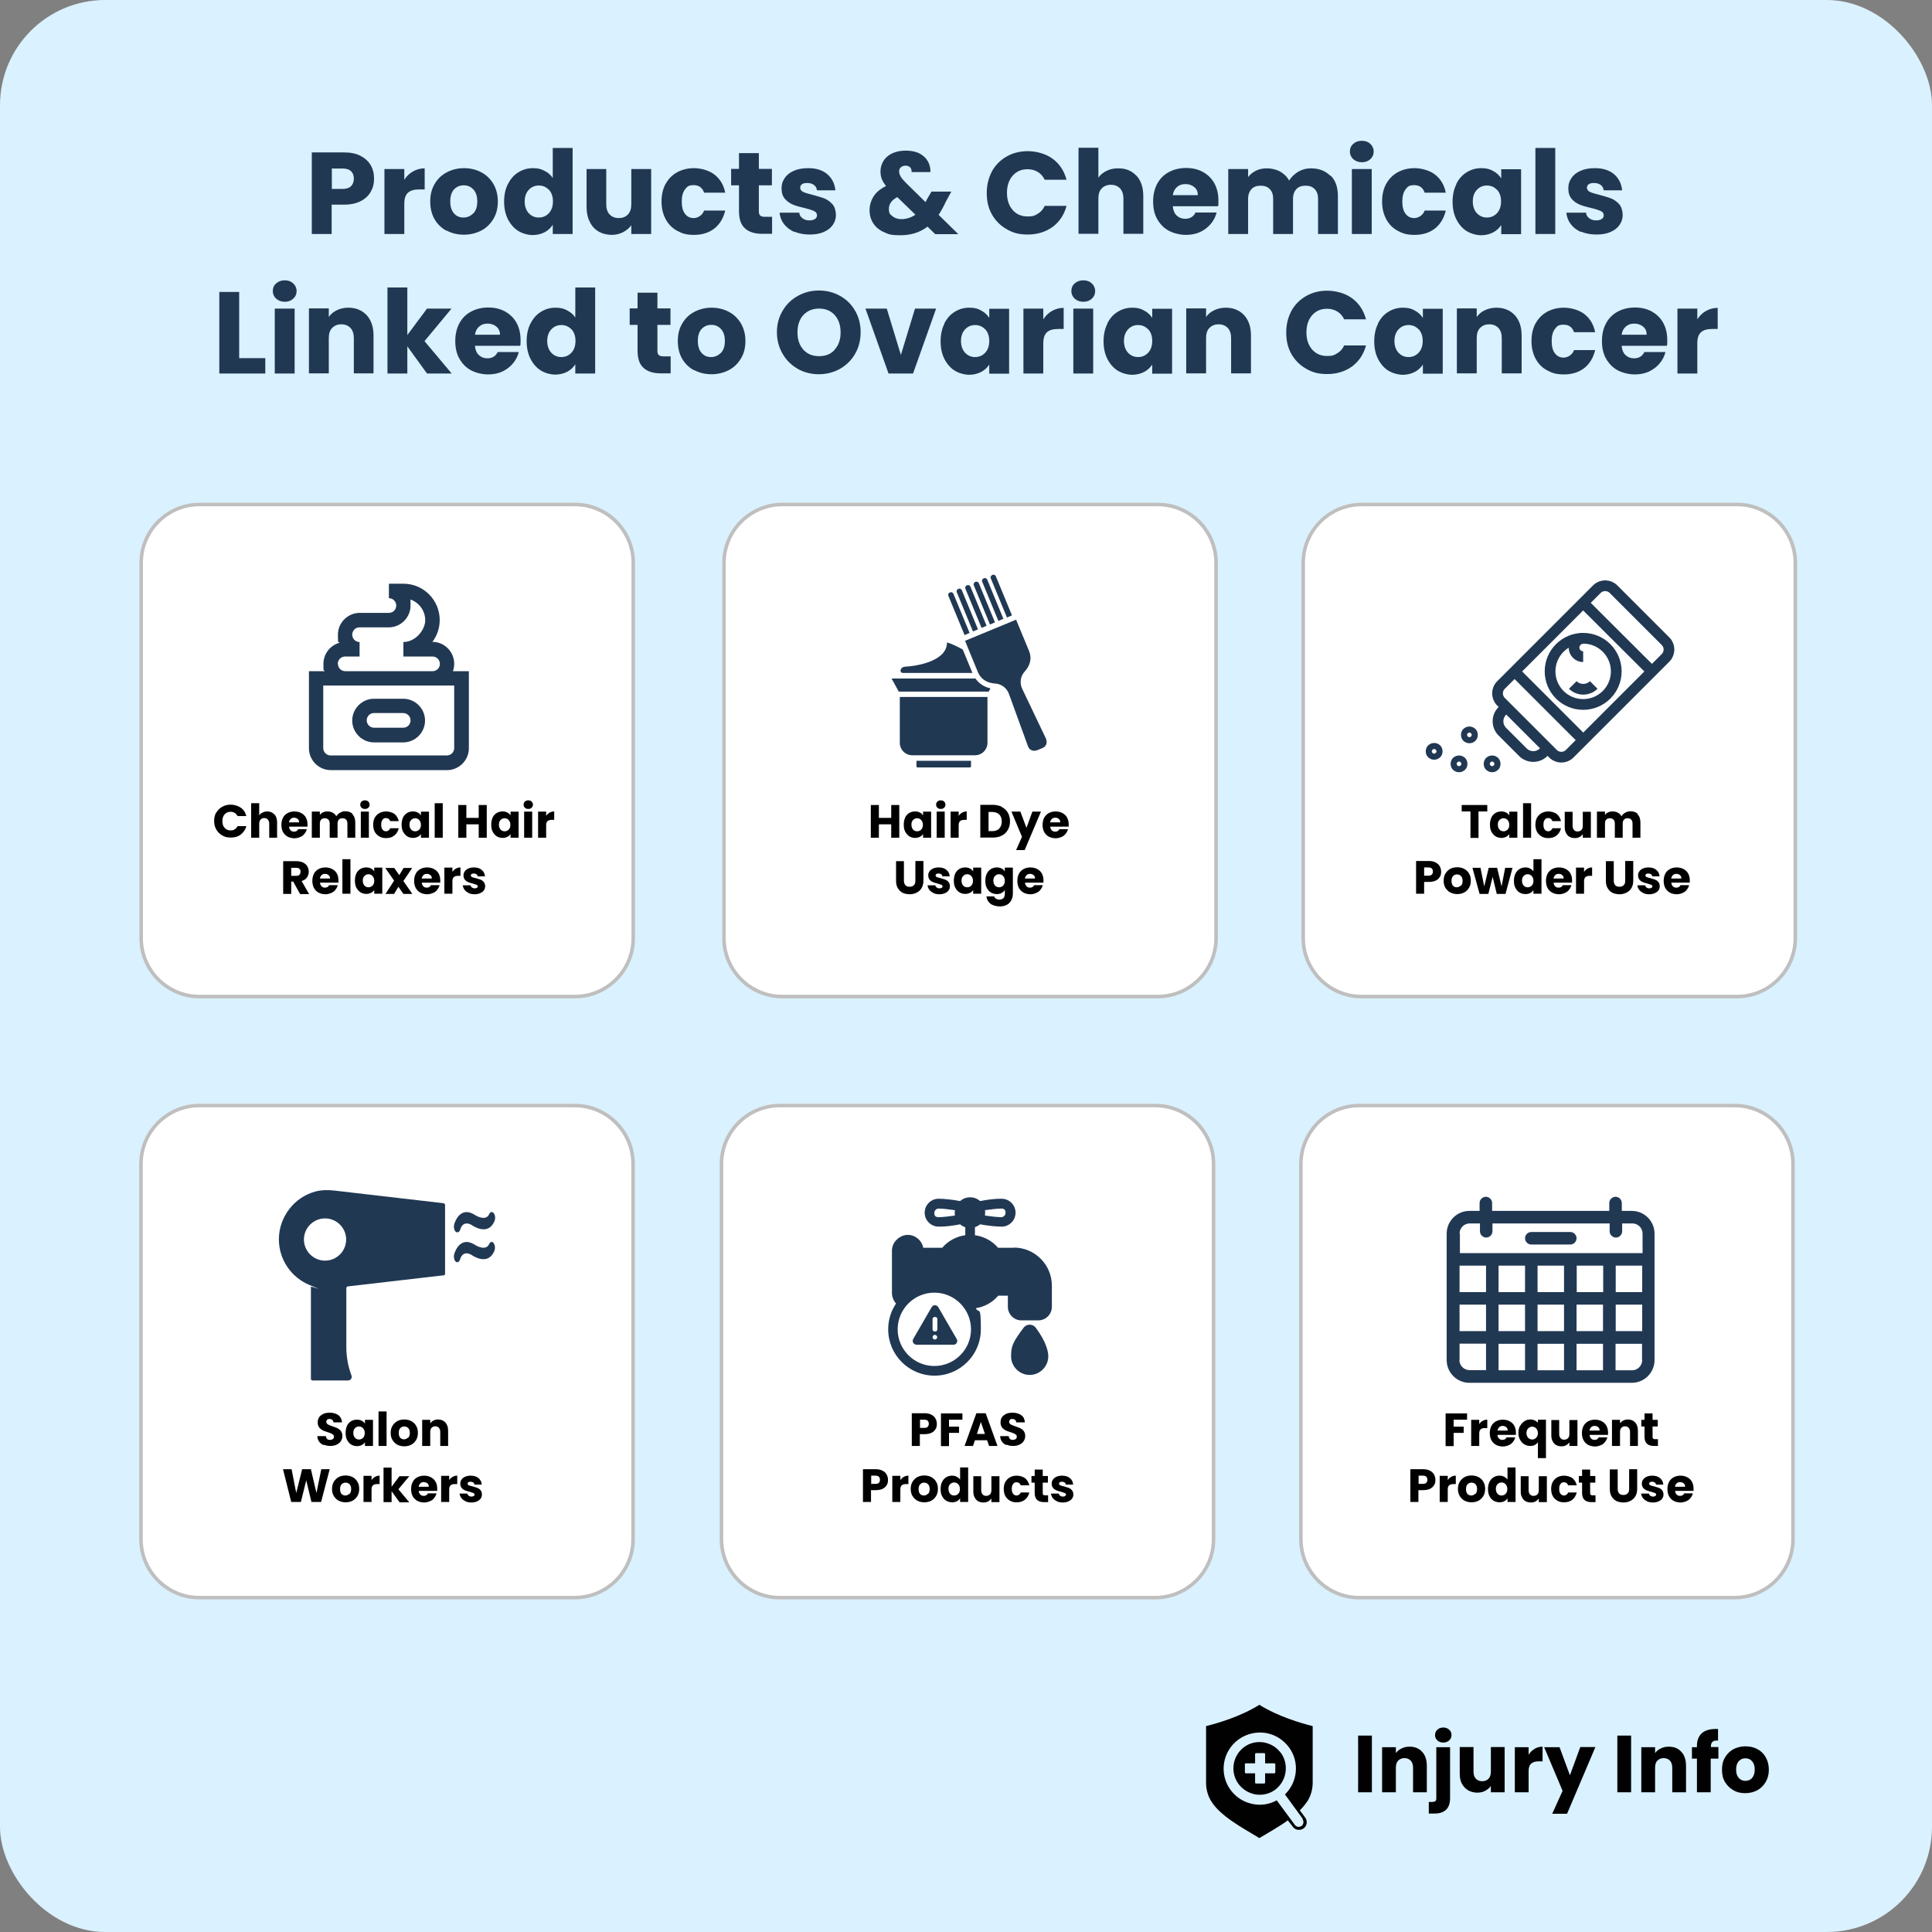 <?xml version="1.0" encoding="UTF-8"?>
<svg id="Layer_1" xmlns="http://www.w3.org/2000/svg" version="1.1" viewBox="0 0 1080 1080" width="1080" height="1080">
  <rect x="0" y="0" width="1080" height="1080" fill="#808080" stroke="none"/>
  <!-- Generator: Adobe Illustrator 29.6.1, SVG Export Plug-In . SVG Version: 2.1.1 Build 9)  -->
  <defs>
    <style>
      .st0, .st1 {
        fill: none;
      }

      .st2 {
        fill: #213853;
      }

      .st3 {
        fill: #010101;
      }

      .st1 {
        stroke: #213853;
        stroke-miterlimit: 10;
        stroke-width: 6px;
      }

      .st4 {
        fill: #fff;
      }

      .st5 {
        fill: #bfbfbf;
      }

      .st6 {
        fill: #daf1ff;
      }
    </style>
  </defs>
  <rect class="st6" width="1080" height="1080" rx="58.8" ry="58.8"/>
  <g>
    <rect class="st4" x="77.9" y="281" width="277" height="277" rx="33.7" ry="33.7"/>
    <path class="st5" d="M321.3,283c17.5,0,31.7,14.2,31.7,31.7v209.7c0,17.5-14.2,31.7-31.7,31.7H111.6c-17.5,0-31.7-14.2-31.7-31.7v-209.7c0-17.5,14.2-31.7,31.7-31.7h209.7M321.3,281H111.6c-18.6,0-33.7,15.1-33.7,33.7v209.7c0,18.6,15.1,33.7,33.7,33.7h209.7c18.6,0,33.7-15.1,33.7-33.7v-209.7c0-18.6-15.1-33.7-33.7-33.7h0Z"/>
  </g>
  <g>
    <rect class="st4" x="403.7" y="281" width="277" height="277" rx="33.7" ry="33.7"/>
    <path class="st5" d="M647.1,283c17.5,0,31.7,14.2,31.7,31.7v209.7c0,17.5-14.2,31.7-31.7,31.7h-209.7c-17.5,0-31.7-14.2-31.7-31.7v-209.7c0-17.5,14.2-31.7,31.7-31.7h209.7M647.1,281h-209.7c-18.6,0-33.7,15.1-33.7,33.7v209.7c0,18.6,15.1,33.7,33.7,33.7h209.7c18.6,0,33.7-15.1,33.7-33.7v-209.7c0-18.6-15.1-33.7-33.7-33.7h0Z"/>
  </g>
  <g>
    <rect class="st4" x="727.5" y="281" width="277" height="277" rx="33.7" ry="33.7"/>
    <path class="st5" d="M970.9,283c17.5,0,31.7,14.2,31.7,31.7v209.7c0,17.5-14.2,31.7-31.7,31.7h-209.7c-17.5,0-31.7-14.2-31.7-31.7v-209.7c0-17.5,14.2-31.7,31.7-31.7h209.7M970.9,281h-209.7c-18.6,0-33.7,15.1-33.7,33.7v209.7c0,18.6,15.1,33.7,33.7,33.7h209.7c18.6,0,33.7-15.1,33.7-33.7v-209.7c0-18.6-15.1-33.7-33.7-33.7h0Z"/>
  </g>
  <g>
    <rect class="st4" x="77.8" y="617" width="277" height="277" rx="33.7" ry="33.7"/>
    <path class="st5" d="M321.2,619c17.5,0,31.7,14.2,31.7,31.7v209.7c0,17.5-14.2,31.7-31.7,31.7H111.5c-17.5,0-31.7-14.2-31.7-31.7v-209.7c0-17.5,14.2-31.7,31.7-31.7h209.7M321.2,617H111.5c-18.6,0-33.7,15.1-33.7,33.7v209.7c0,18.6,15.1,33.7,33.7,33.7h209.7c18.6,0,33.7-15.1,33.7-33.7v-209.7c0-18.6-15.1-33.7-33.7-33.7h0Z"/>
  </g>
  <g>
    <path class="st2" d="M247.9,713c.5,0,.9-.5.9-1v-38.4c0-.5-.4-.9-.9-1l-61.3-7.1c-3.5-.4-7.1-.3-10.4.6-5.9,1.6-10.9,5.1-14.5,9.8-3.6,4.7-5.8,10.5-5.8,16.9,0,11.6,7.2,21.5,17.3,25.6s.6.5.6.9v51.4c0,.6.4,1,1,1h19.8c1.1,0,2-.9,2-2s0-.5-.1-.7c-1.9-5.1-2.9-10.5-2.9-16v-32.9c0-.5.4-.9.9-1l53.5-6.2ZM181.7,704.7c-6.5,0-11.8-5.3-11.8-11.8s5.3-11.8,11.8-11.8,11.8,5.3,11.8,11.8-5.3,11.8-11.8,11.8Z"/>
    <path class="st2" d="M254.9,688.6c.2.2.5.3.8.3.7,0,1.4-.7,1.7-1.9,0-.2,1.4-5,6.3-2.2.4.3,9,6.4,12.7-2.1.6-1.4.5-3.4-.4-4.5-.8-1.1-2-.8-2.6.6-1.5,3.4-5.9,1.8-8.5,0-8.2-4.7-11,5.5-11,5.6-.4,1.6,0,3.5.9,4.2Z"/>
    <path class="st2" d="M276,694.9c-.8-1.1-2-.8-2.6.6-1.5,3.4-5.9,1.8-8.5,0-8.2-4.7-11,5.5-11,5.6-.4,1.6,0,3.5.9,4.2.2.2.5.3.8.3.7,0,1.4-.7,1.7-1.9,0-.2,1.4-5,6.3-2.2.4.3,9,6.4,12.7-2.1.6-1.4.5-3.4-.4-4.5Z"/>
  </g>
  <g>
    <rect class="st4" x="402.4" y="617" width="277" height="277" rx="33.7" ry="33.7"/>
    <path class="st5" d="M645.7,619c17.5,0,31.7,14.2,31.7,31.7v209.7c0,17.5-14.2,31.7-31.7,31.7h-209.7c-17.5,0-31.7-14.2-31.7-31.7v-209.7c0-17.5,14.2-31.7,31.7-31.7h209.7M645.7,617h-209.7c-18.6,0-33.7,15.1-33.7,33.7v209.7c0,18.6,15.1,33.7,33.7,33.7h209.7c18.6,0,33.7-15.1,33.7-33.7v-209.7c0-18.6-15.1-33.7-33.7-33.7h0Z"/>
  </g>
  <g>
    <rect class="st4" x="726.2" y="617" width="277" height="277" rx="33.7" ry="33.7"/>
    <path class="st5" d="M969.6,619c17.5,0,31.7,14.2,31.7,31.7v209.7c0,17.5-14.2,31.7-31.7,31.7h-209.7c-17.5,0-31.7-14.2-31.7-31.7v-209.7c0-17.5,14.2-31.7,31.7-31.7h209.7M969.6,617h-209.7c-18.6,0-33.7,15.1-33.7,33.7v209.7c0,18.6,15.1,33.7,33.7,33.7h209.7c18.6,0,33.7-15.1,33.7-33.7v-209.7c0-18.6-15.1-33.7-33.7-33.7h0Z"/>
  </g>
  <g>
    <path class="st2" d="M207.3,107.1c-1.2,2.2-3.1,4-5.6,5.3-2.5,1.3-5.6,2-9.4,2h-6.9v16.4h-11.1v-45.6h18c3.6,0,6.7.6,9.2,1.9,2.5,1.3,4.4,3,5.7,5.2,1.3,2.2,1.9,4.7,1.9,7.6s-.6,5.1-1.8,7.2ZM196.2,104.1c1-1,1.6-2.4,1.6-4.2s-.5-3.2-1.6-4.2c-1-1-2.6-1.5-4.7-1.5h-6v11.4h6c2.1,0,3.7-.5,4.7-1.5Z"/>
    <path class="st2" d="M230.9,95.8c2-1.1,4.1-1.7,6.5-1.7v11.8h-3.1c-2.8,0-4.9.6-6.2,1.8-1.4,1.2-2.1,3.3-2.1,6.3v16.8h-11.1v-36.3h11.1v6c1.3-2,2.9-3.6,4.9-4.7Z"/>
    <path class="st2" d="M249.6,129c-2.8-1.5-5.1-3.7-6.7-6.5-1.6-2.8-2.4-6.1-2.4-9.9s.8-7,2.5-9.8c1.6-2.8,3.9-5,6.8-6.5,2.9-1.5,6.1-2.3,9.6-2.3s6.8.8,9.6,2.3c2.9,1.5,5.1,3.7,6.8,6.5,1.6,2.8,2.5,6.1,2.5,9.8s-.8,7-2.5,9.8c-1.7,2.8-3.9,5-6.8,6.5-2.9,1.5-6.1,2.3-9.7,2.3s-6.8-.8-9.6-2.3ZM264.6,119.3c1.5-1.6,2.2-3.8,2.2-6.7s-.7-5.1-2.2-6.7c-1.5-1.6-3.2-2.3-5.4-2.3s-4,.8-5.4,2.3c-1.4,1.5-2.1,3.8-2.1,6.7s.7,5.1,2.1,6.7c1.4,1.6,3.2,2.3,5.3,2.3s3.9-.8,5.4-2.3Z"/>
    <path class="st2" d="M284,102.8c1.4-2.8,3.3-5,5.8-6.5,2.4-1.5,5.1-2.3,8.1-2.3s4.6.5,6.5,1.5c2,1,3.5,2.3,4.6,4v-16.8h11.1v48.1h-11.1v-5.2c-1,1.7-2.5,3.1-4.5,4.2-1.9,1-4.2,1.6-6.7,1.6s-5.7-.8-8.1-2.3c-2.4-1.5-4.3-3.7-5.8-6.6-1.4-2.8-2.1-6.1-2.1-9.8s.7-7,2.1-9.8ZM306.8,106.1c-1.5-1.6-3.4-2.4-5.6-2.4s-4.1.8-5.6,2.4c-1.5,1.6-2.3,3.8-2.3,6.5s.8,5,2.3,6.6c1.5,1.6,3.4,2.4,5.6,2.4s4.1-.8,5.6-2.4c1.5-1.6,2.3-3.8,2.3-6.6s-.8-5-2.3-6.6Z"/>
    <path class="st2" d="M364,94.5v36.3h-11.1v-4.9c-1.1,1.6-2.7,2.9-4.6,3.9-1.9,1-4.1,1.5-6.4,1.5s-5.2-.6-7.3-1.9c-2.1-1.2-3.8-3-4.9-5.4-1.2-2.3-1.8-5.1-1.8-8.3v-21.2h11v19.7c0,2.4.6,4.3,1.9,5.7,1.3,1.3,2.9,2,5.1,2s3.9-.7,5.1-2c1.3-1.3,1.9-3.2,1.9-5.7v-19.7h11.1Z"/>
    <path class="st2" d="M372.1,102.8c1.5-2.8,3.7-5,6.4-6.5,2.8-1.5,5.9-2.3,9.5-2.3s8.4,1.2,11.4,3.6c3.1,2.4,5.1,5.7,6,10.1h-11.8c-1-2.8-2.9-4.2-5.8-4.2s-3.7.8-4.9,2.4c-1.2,1.6-1.8,3.8-1.8,6.8s.6,5.2,1.8,6.8c1.2,1.6,2.8,2.4,4.9,2.4s4.8-1.4,5.8-4.2h11.8c-1,4.2-3,7.6-6,10-3.1,2.4-6.9,3.6-11.4,3.6s-6.7-.8-9.5-2.3c-2.8-1.5-4.9-3.7-6.4-6.5-1.5-2.8-2.3-6.1-2.3-9.9s.8-7.1,2.3-9.9Z"/>
    <path class="st2" d="M431.6,121.3v9.4h-5.7c-4,0-7.2-1-9.4-3-2.3-2-3.4-5.2-3.4-9.7v-14.4h-4.4v-9.2h4.4v-8.8h11.1v8.8h7.3v9.2h-7.3v14.6c0,1.1.3,1.9.8,2.3.5.5,1.4.7,2.6.7h4Z"/>
    <path class="st2" d="M444.1,129.7c-2.5-1.1-4.4-2.6-5.9-4.5-1.4-1.9-2.2-4-2.4-6.3h11c.1,1.3.7,2.3,1.8,3.1,1,.8,2.3,1.2,3.8,1.2s2.5-.3,3.2-.8c.8-.5,1.1-1.2,1.1-2.1s-.5-1.8-1.6-2.3c-1.1-.5-2.8-1.1-5.3-1.7-2.6-.6-4.8-1.2-6.5-1.9-1.7-.7-3.2-1.7-4.5-3.2-1.3-1.5-1.9-3.4-1.9-5.9s.6-4,1.7-5.7c1.1-1.7,2.8-3.1,5.1-4.1,2.2-1,4.9-1.5,8-1.5,4.6,0,8.1,1.1,10.8,3.4,2.6,2.3,4.1,5.2,4.5,9h-10.3c-.2-1.3-.7-2.3-1.7-3-.9-.7-2.2-1.1-3.7-1.1s-2.3.2-3,.7c-.7.5-1,1.2-1,2s.6,1.8,1.7,2.3,2.8,1,5.2,1.6c2.7.7,4.9,1.4,6.6,2,1.7.7,3.2,1.8,4.5,3.2,1.3,1.5,1.9,3.5,2,6,0,2.1-.6,4-1.8,5.7-1.2,1.7-2.9,3-5.1,3.9-2.2,1-4.8,1.4-7.8,1.4s-6-.5-8.5-1.6Z"/>
    <path class="st2" d="M522.7,130.8l-4.2-4.1c-4.2,3.2-9.2,4.8-15.1,4.8s-6.6-.6-9.2-1.7c-2.6-1.1-4.6-2.8-6-4.9-1.4-2.1-2.1-4.6-2.1-7.4s.8-5.4,2.3-7.8c1.5-2.3,3.8-4.2,6.9-5.7-1.1-1.4-1.9-2.7-2.4-4-.5-1.3-.7-2.7-.7-4.2,0-2.2.6-4.1,1.7-5.9,1.1-1.8,2.8-3.2,4.9-4.2,2.1-1,4.7-1.5,7.6-1.5s5.5.5,7.6,1.6c2.1,1.1,3.6,2.5,4.7,4.4,1,1.8,1.5,3.8,1.4,6h-10.5c0-1.2-.2-2.1-.9-2.7-.6-.6-1.5-.9-2.5-.9s-1.9.3-2.6.9c-.7.6-1,1.4-1,2.3s.3,1.9.9,2.9c.6,1,1.5,2.1,2.8,3.4l11.1,10.9c0-.2.2-.5.4-.8.2-.3.3-.7.5-1l2.4-4.1h11.1l-3.1,5.7c-1.2,2.6-2.5,5-4,7.3l11,10.8h-12.9ZM511.7,120l-10.1-9.8c-3.1,1.6-4.7,3.8-4.7,6.5s.6,3,1.9,4.1c1.3,1.1,3,1.7,5.2,1.7s5.5-.8,7.7-2.5Z"/>
    <path class="st2" d="M554.5,95.8c1.9-3.5,4.7-6.3,8.2-8.3,3.5-2,7.4-3,11.9-3s10.1,1.4,13.9,4.3c3.9,2.9,6.4,6.8,7.7,11.7h-12.2c-.9-1.9-2.2-3.4-3.9-4.4-1.7-1-3.6-1.5-5.7-1.5-3.4,0-6.2,1.2-8.3,3.6-2.1,2.4-3.2,5.6-3.2,9.6s1.1,7.2,3.2,9.6c2.1,2.4,4.9,3.6,8.3,3.6s4-.5,5.7-1.5c1.7-1,3-2.4,3.9-4.4h12.2c-1.3,4.9-3.9,8.8-7.7,11.7-3.9,2.8-8.5,4.3-13.9,4.3s-8.4-1-11.9-3c-3.5-2-6.2-4.7-8.2-8.2-2-3.5-2.9-7.5-2.9-12s1-8.5,2.9-12.1Z"/>
    <path class="st2" d="M635.3,98.2c2.5,2.8,3.8,6.5,3.8,11.3v21.2h-11.1v-19.7c0-2.4-.6-4.3-1.9-5.7-1.3-1.3-2.9-2-5.1-2s-3.8.7-5.1,2c-1.3,1.3-1.9,3.2-1.9,5.7v19.7h-11.1v-48.1h11.1v16.7c1.1-1.6,2.7-2.9,4.6-3.8,2-1,4.1-1.4,6.6-1.4,4.2,0,7.5,1.4,10,4.1Z"/>
    <path class="st2" d="M680.8,115.3h-25.2c.2,2.3.9,4,2.2,5.2,1.3,1.2,2.8,1.8,4.7,1.8,2.8,0,4.7-1.2,5.8-3.5h11.8c-.6,2.4-1.7,4.5-3.3,6.4-1.6,1.9-3.6,3.4-5.9,4.5-2.4,1.1-5,1.6-8,1.6s-6.7-.8-9.5-2.3c-2.8-1.5-4.9-3.7-6.5-6.5-1.6-2.8-2.3-6.1-2.3-9.9s.8-7.1,2.3-9.9c1.5-2.8,3.7-5,6.5-6.5,2.8-1.5,6-2.3,9.6-2.3s6.6.7,9.4,2.2c2.7,1.5,4.9,3.6,6.4,6.3s2.3,5.9,2.3,9.6,0,2.1-.2,3.2ZM669.6,109.1c0-1.9-.6-3.4-2-4.5-1.3-1.1-2.9-1.7-4.9-1.7s-3.4.5-4.7,1.6c-1.3,1.1-2.1,2.6-2.4,4.6h13.9Z"/>
    <path class="st2" d="M743.9,98.2c2.7,2.7,4,6.5,4,11.4v21.2h-11.1v-19.7c0-2.3-.6-4.1-1.9-5.4-1.2-1.3-2.9-1.9-5.1-1.9s-3.9.6-5.1,1.9c-1.2,1.3-1.9,3.1-1.9,5.4v19.7h-11.1v-19.7c0-2.3-.6-4.1-1.9-5.4-1.2-1.3-2.9-1.9-5.1-1.9s-3.9.6-5.1,1.9c-1.2,1.3-1.9,3.1-1.9,5.4v19.7h-11.1v-36.3h11.1v4.5c1.1-1.5,2.6-2.7,4.4-3.6,1.8-.9,3.9-1.3,6.2-1.3s5.2.6,7.3,1.8c2.1,1.2,3.8,2.8,5,5,1.3-2,3-3.6,5.1-4.9,2.2-1.3,4.5-1.9,7.1-1.9,4.5,0,8.1,1.4,10.8,4.1Z"/>
    <path class="st2" d="M756.5,89c-1.2-1.1-1.9-2.6-1.9-4.3s.6-3.2,1.9-4.3c1.2-1.1,2.8-1.7,4.8-1.7s3.5.6,4.7,1.7c1.2,1.1,1.9,2.6,1.9,4.3s-.6,3.1-1.9,4.3c-1.2,1.1-2.8,1.7-4.7,1.7s-3.5-.6-4.8-1.7ZM766.8,94.5v36.3h-11.1v-36.3h11.1Z"/>
    <path class="st2" d="M774.9,102.8c1.5-2.8,3.7-5,6.4-6.5,2.8-1.5,5.9-2.3,9.5-2.3s8.4,1.2,11.4,3.6c3.1,2.4,5.1,5.7,6,10.1h-11.8c-1-2.8-2.9-4.2-5.8-4.2s-3.7.8-4.9,2.4c-1.2,1.6-1.8,3.8-1.8,6.8s.6,5.2,1.8,6.8c1.2,1.6,2.8,2.4,4.9,2.4s4.8-1.4,5.8-4.2h11.8c-1,4.2-3,7.6-6,10-3.1,2.4-6.9,3.6-11.4,3.6s-6.7-.8-9.5-2.3c-2.8-1.5-4.9-3.7-6.4-6.5-1.5-2.8-2.3-6.1-2.3-9.9s.8-7.1,2.3-9.9Z"/>
    <path class="st2" d="M814.1,102.8c1.4-2.8,3.3-5,5.8-6.5,2.4-1.5,5.1-2.3,8.1-2.3s4.8.5,6.7,1.6c1.9,1,3.4,2.4,4.5,4.1v-5.1h11.1v36.3h-11.1v-5.1c-1.1,1.7-2.6,3.1-4.5,4.1-1.9,1-4.2,1.6-6.7,1.6s-5.6-.8-8.1-2.3c-2.4-1.5-4.3-3.7-5.8-6.6-1.4-2.8-2.1-6.1-2.1-9.8s.7-7,2.1-9.8ZM836.8,106.1c-1.5-1.6-3.4-2.4-5.6-2.4s-4.1.8-5.6,2.4c-1.5,1.6-2.3,3.8-2.3,6.5s.8,5,2.3,6.6c1.5,1.6,3.4,2.4,5.6,2.4s4.1-.8,5.6-2.4c1.5-1.6,2.3-3.8,2.3-6.6s-.8-5-2.3-6.6Z"/>
    <path class="st2" d="M869.4,82.7v48.1h-11.1v-48.1h11.1Z"/>
    <path class="st2" d="M883.8,129.7c-2.5-1.1-4.4-2.6-5.8-4.5-1.4-1.9-2.2-4-2.4-6.3h11c.1,1.3.7,2.3,1.8,3.1,1,.8,2.3,1.2,3.8,1.2s2.5-.3,3.2-.8c.8-.5,1.1-1.2,1.1-2.1s-.5-1.8-1.6-2.3c-1.1-.5-2.8-1.1-5.3-1.7-2.6-.6-4.8-1.2-6.5-1.9-1.7-.7-3.2-1.7-4.5-3.2-1.3-1.5-1.9-3.4-1.9-5.9s.6-4,1.7-5.7c1.1-1.7,2.8-3.1,5.1-4.1,2.2-1,4.9-1.5,8-1.5,4.5,0,8.1,1.1,10.8,3.4,2.6,2.3,4.1,5.2,4.5,9h-10.3c-.2-1.3-.7-2.3-1.7-3-.9-.7-2.2-1.1-3.7-1.1s-2.3.2-3,.7c-.7.5-1,1.2-1,2s.6,1.8,1.7,2.3c1.1.5,2.8,1,5.2,1.6,2.7.7,4.9,1.4,6.6,2,1.7.7,3.2,1.8,4.5,3.2,1.3,1.5,1.9,3.5,2,6,0,2.1-.6,4-1.8,5.7-1.2,1.7-2.9,3-5.1,3.9-2.2,1-4.8,1.4-7.8,1.4s-6-.5-8.5-1.6Z"/>
    <path class="st2" d="M133.7,200.2h14.6v8.6h-25.7v-45.6h11.1v37Z"/>
    <path class="st2" d="M154.4,167c-1.2-1.1-1.9-2.6-1.9-4.3s.6-3.2,1.9-4.3c1.2-1.1,2.8-1.7,4.8-1.7s3.5.6,4.7,1.7c1.2,1.1,1.9,2.6,1.9,4.3s-.6,3.1-1.9,4.3c-1.2,1.1-2.8,1.7-4.7,1.7s-3.5-.6-4.8-1.7ZM164.7,172.5v36.3h-11.1v-36.3h11.1Z"/>
    <path class="st2" d="M205,176.2c2.5,2.8,3.8,6.5,3.8,11.3v21.2h-11v-19.7c0-2.4-.6-4.3-1.9-5.7-1.3-1.3-2.9-2-5.1-2s-3.8.7-5.1,2c-1.3,1.3-1.9,3.2-1.9,5.7v19.7h-11.1v-36.3h11.1v4.8c1.1-1.6,2.6-2.9,4.5-3.8,1.9-.9,4.1-1.4,6.4-1.4,4.2,0,7.6,1.4,10.2,4.1Z"/>
    <path class="st2" d="M238.7,208.8l-11-15.2v15.2h-11.1v-48.1h11.1v26.6l11-14.8h13.7l-15.1,18.2,15.2,18.1h-13.8Z"/>
    <path class="st2" d="M290.7,193.3h-25.2c.2,2.3.9,4,2.2,5.2,1.3,1.2,2.8,1.8,4.7,1.8,2.8,0,4.7-1.2,5.8-3.5h11.8c-.6,2.4-1.7,4.5-3.3,6.4-1.6,1.9-3.6,3.4-5.9,4.5-2.4,1.1-5,1.6-8,1.6s-6.7-.8-9.5-2.3c-2.8-1.5-4.9-3.7-6.5-6.5-1.6-2.8-2.3-6.1-2.3-9.9s.8-7.1,2.3-9.9c1.5-2.8,3.7-5,6.5-6.5,2.8-1.5,6-2.3,9.6-2.3s6.6.7,9.4,2.2c2.7,1.5,4.9,3.6,6.4,6.3,1.5,2.7,2.3,5.9,2.3,9.6s0,2.1-.2,3.2ZM279.5,187.1c0-1.9-.7-3.4-2-4.5-1.3-1.1-2.9-1.7-4.9-1.7s-3.4.5-4.7,1.6c-1.3,1.1-2.1,2.6-2.4,4.6h13.9Z"/>
    <path class="st2" d="M296.6,180.8c1.4-2.8,3.3-5,5.8-6.5,2.4-1.5,5.1-2.3,8.1-2.3s4.6.5,6.5,1.5c2,1,3.5,2.3,4.6,4v-16.8h11.1v48.1h-11.1v-5.2c-1,1.7-2.5,3.1-4.5,4.2-1.9,1-4.2,1.6-6.7,1.6s-5.7-.8-8.1-2.3c-2.4-1.5-4.3-3.7-5.8-6.6-1.4-2.8-2.1-6.1-2.1-9.8s.7-7,2.1-9.8ZM319.4,184.1c-1.5-1.6-3.4-2.4-5.6-2.4s-4.1.8-5.6,2.4c-1.5,1.6-2.3,3.8-2.3,6.5s.8,5,2.3,6.6c1.5,1.6,3.4,2.4,5.6,2.4s4.1-.8,5.6-2.4c1.5-1.6,2.3-3.8,2.3-6.6s-.8-5-2.3-6.6Z"/>
    <path class="st2" d="M374.9,199.3v9.4h-5.7c-4,0-7.2-1-9.4-3-2.3-2-3.4-5.2-3.4-9.7v-14.4h-4.4v-9.2h4.4v-8.8h11.1v8.8h7.3v9.2h-7.3v14.6c0,1.1.3,1.9.8,2.3.5.5,1.4.7,2.6.7h4Z"/>
    <path class="st2" d="M388,207c-2.8-1.5-5.1-3.7-6.7-6.5-1.6-2.8-2.4-6.1-2.4-9.9s.8-7,2.5-9.8c1.6-2.8,3.9-5,6.8-6.5,2.9-1.5,6.1-2.3,9.6-2.3s6.8.8,9.6,2.3c2.9,1.5,5.1,3.7,6.8,6.5,1.6,2.8,2.5,6.1,2.5,9.8s-.8,7-2.5,9.8c-1.7,2.8-3.9,5-6.8,6.5-2.9,1.5-6.1,2.3-9.7,2.3s-6.8-.8-9.6-2.3ZM403,197.3c1.5-1.6,2.2-3.8,2.2-6.7s-.7-5.1-2.2-6.7c-1.5-1.6-3.2-2.3-5.4-2.3s-4,.8-5.4,2.3c-1.4,1.5-2.1,3.8-2.1,6.7s.7,5.1,2.1,6.7c1.4,1.6,3.2,2.3,5.3,2.3s3.9-.8,5.4-2.3Z"/>
    <path class="st2" d="M446,206.2c-3.6-2-6.4-4.8-8.5-8.4-2.1-3.6-3.2-7.6-3.2-12.1s1.1-8.5,3.2-12c2.1-3.6,4.9-6.3,8.5-8.3,3.6-2,7.5-3,11.8-3s8.2,1,11.8,3c3.6,2,6.4,4.8,8.4,8.3,2.1,3.6,3.1,7.6,3.1,12s-1,8.5-3.1,12.1c-2.1,3.6-4.9,6.4-8.5,8.4-3.6,2-7.5,3-11.8,3s-8.2-1-11.8-3ZM466.6,195.4c2.2-2.4,3.3-5.6,3.3-9.6s-1.1-7.2-3.3-9.7c-2.2-2.4-5.1-3.6-8.7-3.6s-6.6,1.2-8.8,3.6c-2.2,2.4-3.3,5.6-3.3,9.7s1.1,7.2,3.3,9.7c2.2,2.4,5.1,3.6,8.8,3.6s6.6-1.2,8.7-3.6Z"/>
    <path class="st2" d="M503.6,198.4l7.9-25.9h11.8l-12.9,36.3h-13.7l-12.9-36.3h11.9l7.9,25.9Z"/>
    <path class="st2" d="M527.9,180.8c1.4-2.8,3.3-5,5.8-6.5,2.4-1.5,5.1-2.3,8.1-2.3s4.8.5,6.7,1.6c1.9,1,3.4,2.4,4.5,4.1v-5.1h11.1v36.3h-11.1v-5.1c-1.1,1.7-2.6,3.1-4.5,4.1-1.9,1-4.2,1.6-6.7,1.6s-5.6-.8-8.1-2.3c-2.4-1.5-4.3-3.7-5.8-6.6-1.4-2.8-2.1-6.1-2.1-9.8s.7-7,2.1-9.8ZM550.7,184.1c-1.5-1.6-3.4-2.4-5.6-2.4s-4.1.8-5.6,2.4c-1.5,1.6-2.3,3.8-2.3,6.5s.8,5,2.3,6.6c1.5,1.6,3.4,2.4,5.6,2.4s4.1-.8,5.6-2.4c1.5-1.6,2.3-3.8,2.3-6.6s-.8-5-2.3-6.6Z"/>
    <path class="st2" d="M588.1,173.8c2-1.1,4.1-1.7,6.5-1.7v11.8h-3.1c-2.8,0-4.9.6-6.2,1.8-1.4,1.2-2.1,3.3-2.1,6.3v16.8h-11.1v-36.3h11.1v6c1.3-2,2.9-3.6,4.9-4.7Z"/>
    <path class="st2" d="M600.8,167c-1.2-1.1-1.9-2.6-1.9-4.3s.6-3.2,1.9-4.3c1.2-1.1,2.8-1.7,4.8-1.7s3.5.6,4.7,1.7c1.2,1.1,1.9,2.6,1.9,4.3s-.6,3.1-1.9,4.3c-1.2,1.1-2.8,1.7-4.7,1.7s-3.5-.6-4.8-1.7ZM611.1,172.5v36.3h-11.1v-36.3h11.1Z"/>
    <path class="st2" d="M619,180.8c1.4-2.8,3.3-5,5.8-6.5,2.4-1.5,5.1-2.3,8.1-2.3s4.8.5,6.7,1.6c1.9,1,3.4,2.4,4.5,4.1v-5.1h11.1v36.3h-11.1v-5.1c-1.1,1.7-2.6,3.1-4.5,4.1-1.9,1-4.2,1.6-6.7,1.6s-5.6-.8-8.1-2.3c-2.4-1.5-4.3-3.7-5.8-6.6-1.4-2.8-2.1-6.1-2.1-9.8s.7-7,2.1-9.8ZM641.8,184.1c-1.5-1.6-3.4-2.4-5.6-2.4s-4.1.8-5.6,2.4c-1.5,1.6-2.3,3.8-2.3,6.5s.8,5,2.3,6.6c1.5,1.6,3.4,2.4,5.6,2.4s4.1-.8,5.6-2.4c1.5-1.6,2.3-3.8,2.3-6.6s-.8-5-2.3-6.6Z"/>
    <path class="st2" d="M695.5,176.2c2.5,2.8,3.8,6.5,3.8,11.3v21.2h-11.1v-19.7c0-2.4-.6-4.3-1.9-5.7-1.3-1.3-2.9-2-5.1-2s-3.8.7-5.1,2c-1.3,1.3-1.9,3.2-1.9,5.7v19.7h-11.1v-36.3h11.1v4.8c1.1-1.6,2.6-2.9,4.6-3.8,1.9-.9,4.1-1.4,6.4-1.4,4.2,0,7.6,1.4,10.2,4.1Z"/>
    <path class="st2" d="M721.9,173.8c1.9-3.5,4.7-6.3,8.2-8.3,3.5-2,7.4-3,11.9-3s10.1,1.4,13.9,4.3c3.9,2.9,6.4,6.8,7.7,11.7h-12.2c-.9-1.9-2.2-3.4-3.9-4.4-1.7-1-3.6-1.5-5.7-1.5-3.4,0-6.2,1.2-8.3,3.6-2.1,2.4-3.2,5.6-3.2,9.6s1.1,7.2,3.2,9.6c2.1,2.4,4.9,3.6,8.3,3.6s4-.5,5.7-1.5c1.7-1,3-2.4,3.9-4.4h12.2c-1.3,4.9-3.9,8.8-7.7,11.7-3.9,2.8-8.5,4.3-13.9,4.3s-8.4-1-11.9-3c-3.5-2-6.2-4.7-8.2-8.2-2-3.5-2.9-7.5-2.9-12s1-8.5,2.9-12.1Z"/>
    <path class="st2" d="M770.3,180.8c1.4-2.8,3.3-5,5.8-6.5,2.4-1.5,5.1-2.3,8.1-2.3s4.8.5,6.7,1.6c1.9,1,3.4,2.4,4.5,4.1v-5.1h11.1v36.3h-11.1v-5.1c-1.1,1.7-2.6,3.1-4.5,4.1-1.9,1-4.2,1.6-6.7,1.6s-5.6-.8-8.1-2.3c-2.4-1.5-4.3-3.7-5.8-6.6-1.4-2.8-2.1-6.1-2.1-9.8s.7-7,2.1-9.8ZM793,184.1c-1.5-1.6-3.4-2.4-5.6-2.4s-4.1.8-5.6,2.4c-1.5,1.6-2.3,3.8-2.3,6.5s.8,5,2.3,6.6c1.5,1.6,3.4,2.4,5.6,2.4s4.1-.8,5.6-2.4c1.5-1.6,2.3-3.8,2.3-6.6s-.8-5-2.3-6.6Z"/>
    <path class="st2" d="M846.8,176.2c2.5,2.8,3.8,6.5,3.8,11.3v21.2h-11.1v-19.7c0-2.4-.6-4.3-1.9-5.7-1.3-1.3-2.9-2-5.1-2s-3.8.7-5.1,2c-1.3,1.3-1.9,3.2-1.9,5.7v19.7h-11.1v-36.3h11.1v4.8c1.1-1.6,2.6-2.9,4.6-3.8,1.9-.9,4.1-1.4,6.4-1.4,4.2,0,7.6,1.4,10.2,4.1Z"/>
    <path class="st2" d="M858.4,180.8c1.5-2.8,3.7-5,6.4-6.5,2.8-1.5,5.9-2.3,9.5-2.3s8.4,1.2,11.4,3.6c3.1,2.4,5.1,5.7,6,10.1h-11.8c-1-2.8-2.9-4.2-5.8-4.2s-3.7.8-4.9,2.4c-1.2,1.6-1.8,3.8-1.8,6.8s.6,5.2,1.8,6.8c1.2,1.6,2.8,2.4,4.9,2.4s4.8-1.4,5.8-4.2h11.8c-1,4.2-3,7.6-6,10-3.1,2.4-6.9,3.6-11.4,3.6s-6.7-.8-9.5-2.3c-2.8-1.5-4.9-3.7-6.4-6.5-1.5-2.8-2.3-6.1-2.3-9.9s.8-7.1,2.3-9.9Z"/>
    <path class="st2" d="M931.7,193.3h-25.2c.2,2.3.9,4,2.2,5.2,1.3,1.2,2.8,1.8,4.7,1.8,2.8,0,4.7-1.2,5.8-3.5h11.8c-.6,2.4-1.7,4.5-3.3,6.4-1.6,1.9-3.6,3.4-5.9,4.5-2.4,1.1-5,1.6-8,1.6s-6.7-.8-9.5-2.3c-2.8-1.5-4.9-3.7-6.5-6.5-1.6-2.8-2.3-6.1-2.3-9.9s.8-7.1,2.3-9.9c1.5-2.8,3.7-5,6.5-6.5,2.8-1.5,6-2.3,9.6-2.3s6.6.7,9.4,2.2c2.7,1.5,4.9,3.6,6.4,6.3s2.3,5.9,2.3,9.6,0,2.1-.2,3.2ZM920.5,187.1c0-1.9-.6-3.4-2-4.5-1.3-1.1-2.9-1.7-4.9-1.7s-3.4.5-4.7,1.6c-1.3,1.1-2.1,2.6-2.4,4.6h13.9Z"/>
    <path class="st2" d="M953.7,173.8c2-1.1,4.1-1.7,6.5-1.7v11.8h-3.1c-2.8,0-4.9.6-6.2,1.8-1.4,1.2-2.1,3.3-2.1,6.3v16.8h-11.1v-36.3h11.1v6c1.3-2,2.9-3.6,4.9-4.7Z"/>
  </g>
  <g>
    <path d="M120.9,454.3c.8-1.4,1.9-2.5,3.3-3.3,1.4-.8,3-1.2,4.8-1.2s4,.6,5.6,1.7,2.6,2.7,3.1,4.7h-4.9c-.4-.8-.9-1.3-1.6-1.8-.7-.4-1.4-.6-2.3-.6-1.4,0-2.5.5-3.3,1.4-.9,1-1.3,2.2-1.3,3.8s.4,2.9,1.3,3.8c.9,1,2,1.4,3.3,1.4s1.6-.2,2.3-.6c.7-.4,1.2-1,1.6-1.8h4.9c-.5,2-1.6,3.5-3.1,4.7s-3.4,1.7-5.6,1.7-3.4-.4-4.8-1.2c-1.4-.8-2.5-1.9-3.3-3.3-.8-1.4-1.2-3-1.2-4.8s.4-3.4,1.2-4.8Z"/>
    <path d="M153.4,455.2c1,1.1,1.5,2.6,1.5,4.6v8.5h-4.4v-7.9c0-1-.3-1.7-.8-2.3-.5-.5-1.2-.8-2-.8s-1.5.3-2,.8c-.5.5-.8,1.3-.8,2.3v7.9h-4.5v-19.3h4.5v6.7c.5-.6,1.1-1.2,1.9-1.5.8-.4,1.7-.6,2.6-.6,1.7,0,3,.6,4,1.7Z"/>
    <path d="M171.7,462.1h-10.1c0,.9.4,1.6.9,2.1.5.5,1.1.7,1.9.7,1.1,0,1.9-.5,2.3-1.4h4.8c-.2,1-.7,1.8-1.3,2.6-.6.8-1.4,1.4-2.4,1.8-1,.4-2,.7-3.2.7s-2.7-.3-3.8-.9-2-1.5-2.6-2.6c-.6-1.1-.9-2.5-.9-4s.3-2.8.9-4,1.5-2,2.6-2.6c1.1-.6,2.4-.9,3.8-.9s2.7.3,3.8.9,2,1.4,2.6,2.5.9,2.4.9,3.8,0,.9,0,1.3ZM167.2,459.6c0-.8-.3-1.4-.8-1.8s-1.2-.7-2-.7-1.4.2-1.9.7c-.5.4-.8,1.1-1,1.9h5.6Z"/>
    <path d="M197,455.2c1.1,1.1,1.6,2.6,1.6,4.6v8.5h-4.4v-7.9c0-.9-.2-1.7-.7-2.2-.5-.5-1.2-.8-2.1-.8s-1.6.3-2,.8c-.5.5-.7,1.2-.7,2.2v7.9h-4.4v-7.9c0-.9-.2-1.7-.7-2.2-.5-.5-1.2-.8-2.1-.8s-1.6.3-2,.8c-.5.5-.7,1.2-.7,2.2v7.9h-4.5v-14.6h4.5v1.8c.5-.6,1-1.1,1.8-1.4.7-.4,1.6-.5,2.5-.5s2.1.2,2.9.7c.9.5,1.5,1.1,2,2,.5-.8,1.2-1.5,2.1-2,.9-.5,1.8-.8,2.8-.8,1.8,0,3.3.5,4.3,1.6Z"/>
    <path d="M202.1,451.5c-.5-.5-.7-1-.7-1.7s.2-1.3.7-1.7c.5-.5,1.1-.7,1.9-.7s1.4.2,1.9.7c.5.5.7,1,.7,1.7s-.2,1.2-.7,1.7c-.5.5-1.1.7-1.9.7s-1.4-.2-1.9-.7ZM206.2,453.7v14.6h-4.5v-14.6h4.5Z"/>
    <path d="M209.5,457.1c.6-1.1,1.5-2,2.6-2.6,1.1-.6,2.4-.9,3.8-.9s3.4.5,4.6,1.4c1.2,1,2,2.3,2.4,4h-4.8c-.4-1.1-1.2-1.7-2.3-1.7s-1.5.3-2,1c-.5.6-.7,1.5-.7,2.7s.2,2.1.7,2.7,1.1,1,2,1,1.9-.6,2.3-1.7h4.8c-.4,1.7-1.2,3-2.4,4-1.2,1-2.8,1.5-4.6,1.5s-2.7-.3-3.8-.9c-1.1-.6-2-1.5-2.6-2.6-.6-1.1-.9-2.5-.9-4s.3-2.8.9-4Z"/>
    <path d="M225.2,457.1c.6-1.1,1.3-2,2.3-2.6,1-.6,2.1-.9,3.3-.9s1.9.2,2.7.6c.8.4,1.4,1,1.8,1.6v-2.1h4.5v14.6h-4.5v-2.1c-.4.7-1,1.2-1.8,1.6-.8.4-1.7.6-2.7.6s-2.3-.3-3.2-.9-1.7-1.5-2.3-2.6c-.6-1.1-.8-2.5-.8-4s.3-2.8.8-3.9ZM234.4,458.4c-.6-.6-1.4-1-2.3-1s-1.6.3-2.3,1-.9,1.5-.9,2.6.3,2,.9,2.7,1.4,1,2.3,1,1.6-.3,2.3-1c.6-.6.9-1.5.9-2.6s-.3-2-.9-2.6Z"/>
    <path d="M247.5,449v19.3h-4.5v-19.3h4.5Z"/>
    <path d="M272.1,450v18.3h-4.5v-7.5h-6.9v7.5h-4.5v-18.3h4.5v7.2h6.9v-7.2h4.5Z"/>
    <path d="M275.3,457.1c.6-1.1,1.3-2,2.3-2.6,1-.6,2.1-.9,3.3-.9s1.9.2,2.7.6c.8.4,1.4,1,1.8,1.6v-2.1h4.5v14.6h-4.5v-2.1c-.4.7-1,1.2-1.8,1.6s-1.7.6-2.7.6-2.3-.3-3.2-.9c-1-.6-1.7-1.5-2.3-2.6-.6-1.1-.8-2.5-.8-4s.3-2.8.8-3.9ZM284.4,458.4c-.6-.6-1.4-1-2.3-1s-1.6.3-2.3,1c-.6.6-.9,1.5-.9,2.6s.3,2,.9,2.7c.6.7,1.4,1,2.3,1s1.6-.3,2.3-1c.6-.6.9-1.5.9-2.6s-.3-2-.9-2.6Z"/>
    <path d="M293.4,451.5c-.5-.5-.7-1-.7-1.7s.2-1.3.7-1.7c.5-.5,1.1-.7,1.9-.7s1.4.2,1.9.7c.5.5.7,1,.7,1.7s-.2,1.2-.7,1.7c-.5.5-1.1.7-1.9.7s-1.4-.2-1.9-.7ZM297.5,453.7v14.6h-4.5v-14.6h4.5Z"/>
    <path d="M307.2,454.3c.8-.5,1.7-.7,2.6-.7v4.7h-1.2c-1.1,0-2,.2-2.5.7-.6.5-.8,1.3-.8,2.5v6.8h-4.5v-14.6h4.5v2.4c.5-.8,1.2-1.4,2-1.9Z"/>
    <path d="M167.7,499.7l-3.8-6.9h-1.1v6.9h-4.5v-18.3h7.5c1.4,0,2.7.3,3.7.8s1.8,1.2,2.3,2.1c.5.9.8,1.9.8,2.9s-.3,2.3-1,3.3c-.7,1-1.7,1.6-3,2l4.2,7.3h-5ZM162.8,489.6h2.8c.8,0,1.4-.2,1.8-.6.4-.4.6-1,.6-1.7s-.2-1.2-.6-1.6-1-.6-1.8-.6h-2.8v4.5Z"/>
    <path d="M189,493.4h-10.1c0,.9.4,1.6.9,2.1.5.5,1.1.7,1.9.7,1.1,0,1.9-.5,2.3-1.4h4.8c-.2,1-.7,1.8-1.3,2.6-.6.8-1.4,1.4-2.4,1.8-1,.4-2,.7-3.2.7s-2.7-.3-3.8-.9-2-1.5-2.6-2.6c-.6-1.1-.9-2.5-.9-4s.3-2.8.9-4,1.5-2,2.6-2.6c1.1-.6,2.4-.9,3.8-.9s2.7.3,3.8.9,2,1.4,2.6,2.5.9,2.4.9,3.8,0,.9,0,1.3ZM184.5,491c0-.8-.3-1.4-.8-1.8s-1.2-.7-2-.7-1.4.2-1.9.7c-.5.4-.8,1.1-1,1.9h5.6Z"/>
    <path d="M195.9,480.3v19.3h-4.5v-19.3h4.5Z"/>
    <path d="M199.1,488.4c.6-1.1,1.3-2,2.3-2.6,1-.6,2.1-.9,3.3-.9s1.9.2,2.7.6c.8.4,1.4,1,1.8,1.6v-2.1h4.5v14.6h-4.5v-2.1c-.4.7-1,1.2-1.8,1.6-.8.4-1.7.6-2.7.6s-2.3-.3-3.2-.9-1.7-1.5-2.3-2.6c-.6-1.1-.8-2.5-.8-4s.3-2.8.8-3.9ZM208.3,489.7c-.6-.6-1.4-1-2.3-1s-1.6.3-2.3,1-.9,1.5-.9,2.6.3,2,.9,2.7,1.4,1,2.3,1,1.6-.3,2.3-1c.6-.6.9-1.5.9-2.6s-.3-2-.9-2.6Z"/>
    <path d="M225.5,499.7l-2.8-4-2.4,4h-4.8l4.8-7.4-4.9-7.1h5l2.8,4,2.4-4h4.8l-4.9,7.3,5,7.2h-5Z"/>
    <path d="M245.9,493.4h-10.1c0,.9.4,1.6.9,2.1.5.5,1.1.7,1.9.7,1.1,0,1.9-.5,2.3-1.4h4.8c-.2,1-.7,1.8-1.3,2.6-.6.8-1.4,1.4-2.4,1.8-1,.4-2,.7-3.2.7s-2.7-.3-3.8-.9-2-1.5-2.6-2.6c-.6-1.1-.9-2.5-.9-4s.3-2.8.9-4,1.5-2,2.6-2.6c1.1-.6,2.4-.9,3.8-.9s2.7.3,3.8.9,2,1.4,2.6,2.5.9,2.4.9,3.8,0,.9,0,1.3ZM241.4,491c0-.8-.3-1.4-.8-1.8s-1.2-.7-2-.7-1.4.2-1.9.7c-.5.4-.8,1.1-1,1.9h5.6Z"/>
    <path d="M254.8,485.6c.8-.5,1.7-.7,2.6-.7v4.7h-1.2c-1.1,0-2,.2-2.5.7-.6.5-.8,1.3-.8,2.5v6.8h-4.5v-14.6h4.5v2.4c.5-.8,1.2-1.4,2-1.9Z"/>
    <path d="M262.1,499.2c-1-.4-1.8-1-2.4-1.8-.6-.8-.9-1.6-1-2.5h4.4c0,.5.3.9.7,1.2s.9.5,1.5.5,1-.1,1.3-.3.5-.5.5-.8-.2-.7-.7-.9-1.1-.4-2.1-.7c-1-.2-1.9-.5-2.6-.8-.7-.3-1.3-.7-1.8-1.3-.5-.6-.8-1.4-.8-2.4s.2-1.6.7-2.3c.5-.7,1.1-1.2,2-1.6.9-.4,2-.6,3.2-.6,1.8,0,3.3.5,4.3,1.4,1.1.9,1.7,2.1,1.8,3.6h-4.1c0-.5-.3-.9-.7-1.2-.4-.3-.9-.4-1.5-.4s-.9.1-1.2.3c-.3.2-.4.5-.4.8s.2.7.7.9c.4.2,1.1.4,2.1.6,1.1.3,2,.6,2.6.8.7.3,1.3.7,1.8,1.3.5.6.8,1.4.8,2.4,0,.9-.2,1.6-.7,2.3-.5.7-1.2,1.2-2.1,1.6-.9.4-1.9.6-3.1.6s-2.4-.2-3.4-.7Z"/>
  </g>
  <g>
    <path d="M502.7,450v18.3h-4.5v-7.5h-6.9v7.5h-4.5v-18.3h4.5v7.2h6.9v-7.2h4.5Z"/>
    <path d="M505.9,457.1c.6-1.1,1.3-2,2.3-2.6,1-.6,2.1-.9,3.3-.9s1.9.2,2.7.6c.8.4,1.4,1,1.8,1.6v-2.1h4.5v14.6h-4.5v-2.1c-.4.7-1,1.2-1.8,1.6-.8.4-1.7.6-2.7.6s-2.3-.3-3.2-.9-1.7-1.5-2.3-2.6c-.6-1.1-.8-2.5-.8-4s.3-2.8.8-3.9ZM515,458.4c-.6-.6-1.4-1-2.3-1s-1.6.3-2.3,1-.9,1.5-.9,2.6.3,2,.9,2.7,1.4,1,2.3,1,1.6-.3,2.3-1c.6-.6.9-1.5.9-2.6s-.3-2-.9-2.6Z"/>
    <path d="M524,451.5c-.5-.5-.7-1-.7-1.7s.2-1.3.7-1.7c.5-.5,1.1-.7,1.9-.7s1.4.2,1.9.7c.5.5.7,1,.7,1.7s-.2,1.2-.7,1.7c-.5.5-1.1.7-1.9.7s-1.4-.2-1.9-.7ZM528.1,453.7v14.6h-4.5v-14.6h4.5Z"/>
    <path d="M537.8,454.3c.8-.5,1.7-.7,2.6-.7v4.7h-1.2c-1.1,0-2,.2-2.5.7-.6.5-.8,1.3-.8,2.5v6.8h-4.5v-14.6h4.5v2.4c.5-.8,1.2-1.4,2-1.9Z"/>
    <path d="M560,451.1c1.4.8,2.6,1.8,3.4,3.2.8,1.4,1.2,3,1.2,4.8s-.4,3.4-1.2,4.8c-.8,1.4-1.9,2.5-3.4,3.2-1.5.8-3.1,1.1-5.1,1.1h-6.9v-18.3h6.9c1.9,0,3.6.4,5.1,1.1ZM558.6,463.1c.9-.9,1.4-2.2,1.4-3.9s-.5-3-1.4-3.9c-.9-.9-2.3-1.4-3.9-1.4h-2.1v10.7h2.1c1.7,0,3-.5,3.9-1.4Z"/>
    <path d="M581.9,453.7l-9.1,21.5h-4.8l3.3-7.4-5.9-14.1h5l3.4,9.1,3.3-9.1h4.8Z"/>
    <path d="M597.2,462.1h-10.1c0,.9.4,1.6.9,2.1.5.5,1.1.7,1.9.7,1.1,0,1.9-.5,2.3-1.4h4.8c-.2,1-.7,1.8-1.3,2.6-.6.8-1.4,1.4-2.4,1.8-1,.4-2,.7-3.2.7s-2.7-.3-3.8-.9-2-1.5-2.6-2.6c-.6-1.1-.9-2.5-.9-4s.3-2.8.9-4c.6-1.1,1.5-2,2.6-2.6,1.1-.6,2.4-.9,3.8-.9s2.7.3,3.8.9c1.1.6,2,1.4,2.6,2.5s.9,2.4.9,3.8,0,.9,0,1.3ZM592.7,459.6c0-.8-.3-1.4-.8-1.8-.5-.5-1.2-.7-2-.7s-1.4.2-1.9.7c-.5.4-.8,1.1-1,1.9h5.6Z"/>
    <path d="M505.3,481.3v11c0,1.1.3,1.9.8,2.5.5.6,1.3.9,2.4.9s1.8-.3,2.4-.9c.6-.6.8-1.4.8-2.5v-11h4.5v10.9c0,1.6-.3,3-1,4.2s-1.6,2-2.8,2.6c-1.2.6-2.5.9-3.9.9s-2.7-.3-3.9-.8c-1.1-.6-2-1.4-2.7-2.6-.7-1.1-1-2.5-1-4.2v-10.9h4.5Z"/>
    <path d="M521.9,499.2c-1-.4-1.8-1-2.4-1.8-.6-.8-.9-1.6-1-2.5h4.4c0,.5.3.9.7,1.2s.9.5,1.5.5,1-.1,1.3-.3.5-.5.5-.8-.2-.7-.7-.9-1.1-.4-2.1-.7c-1-.2-1.9-.5-2.6-.8-.7-.3-1.3-.7-1.8-1.3-.5-.6-.8-1.4-.8-2.4s.2-1.6.7-2.3c.5-.7,1.1-1.2,2-1.6.9-.4,2-.6,3.2-.6,1.8,0,3.3.5,4.3,1.4,1.1.9,1.7,2.1,1.8,3.6h-4.1c0-.5-.3-.9-.7-1.2-.4-.3-.9-.4-1.5-.4s-.9.1-1.2.3c-.3.2-.4.5-.4.8s.2.7.7.9c.4.2,1.1.4,2.1.6,1.1.3,2,.6,2.6.8.7.3,1.3.7,1.8,1.3.5.6.8,1.4.8,2.4,0,.9-.2,1.6-.7,2.3-.5.7-1.2,1.2-2.1,1.6-.9.4-1.9.6-3.1.6s-2.4-.2-3.4-.7Z"/>
    <path d="M533.9,488.4c.6-1.1,1.3-2,2.3-2.6,1-.6,2.1-.9,3.3-.9s1.9.2,2.7.6c.8.4,1.4,1,1.8,1.6v-2.1h4.5v14.6h-4.5v-2.1c-.4.7-1,1.2-1.8,1.6s-1.7.6-2.7.6-2.3-.3-3.2-.9c-1-.6-1.7-1.5-2.3-2.6-.6-1.1-.8-2.5-.8-4s.3-2.8.8-3.9ZM543,489.7c-.6-.6-1.4-1-2.3-1s-1.6.3-2.3,1c-.6.6-.9,1.5-.9,2.6s.3,2,.9,2.7c.6.7,1.4,1,2.3,1s1.6-.3,2.3-1c.6-.6.9-1.5.9-2.6s-.3-2-.9-2.6Z"/>
    <path d="M559.9,485.5c.8.4,1.4,1,1.8,1.6v-2.1h4.5v14.5c0,1.3-.3,2.6-.8,3.6s-1.3,2-2.4,2.6c-1.1.6-2.4,1-4.1,1s-3.9-.5-5.2-1.5-2.1-2.4-2.3-4.1h4.4c.1.6.5,1,1,1.3s1.2.5,1.9.5,1.7-.3,2.2-.8.8-1.4.8-2.5v-2.1c-.4.7-1,1.2-1.8,1.7-.8.4-1.7.6-2.7.6s-2.3-.3-3.3-.9-1.7-1.5-2.3-2.6c-.6-1.1-.8-2.5-.8-4s.3-2.8.8-3.9c.6-1.1,1.3-2,2.3-2.6,1-.6,2.1-.9,3.3-.9s1.9.2,2.7.6ZM560.8,489.7c-.6-.6-1.4-1-2.3-1s-1.6.3-2.3,1-.9,1.5-.9,2.6.3,2,.9,2.7,1.4,1,2.3,1,1.6-.3,2.3-1c.6-.6.9-1.5.9-2.6s-.3-2-.9-2.6Z"/>
    <path d="M583.1,493.4h-10.1c0,.9.4,1.6.9,2.1.5.5,1.1.7,1.9.7,1.1,0,1.9-.5,2.3-1.4h4.8c-.2,1-.7,1.8-1.3,2.6-.6.8-1.4,1.4-2.4,1.8-1,.4-2,.7-3.2.7s-2.7-.3-3.8-.9-2-1.5-2.6-2.6c-.6-1.1-.9-2.5-.9-4s.3-2.8.9-4,1.5-2,2.6-2.6c1.1-.6,2.4-.9,3.8-.9s2.7.3,3.8.9,2,1.4,2.6,2.5.9,2.4.9,3.8,0,.9,0,1.3ZM578.6,491c0-.8-.3-1.4-.8-1.8s-1.2-.7-2-.7-1.4.2-1.9.7c-.5.4-.8,1.1-1,1.9h5.6Z"/>
  </g>
  <g>
    <path d="M831.4,450v3.6h-4.9v14.8h-4.5v-14.8h-4.9v-3.6h14.2Z"/>
    <path d="M833.6,457.1c.6-1.1,1.3-2,2.3-2.6,1-.6,2.1-.9,3.3-.9s1.9.2,2.7.6c.8.4,1.4,1,1.8,1.6v-2.1h4.5v14.6h-4.5v-2.1c-.4.7-1,1.2-1.8,1.6-.8.4-1.7.6-2.7.6s-2.3-.3-3.2-.9-1.7-1.5-2.3-2.6c-.6-1.1-.8-2.5-.8-4s.3-2.8.8-3.9ZM842.8,458.4c-.6-.6-1.4-1-2.3-1s-1.6.3-2.3,1-.9,1.5-.9,2.6.3,2,.9,2.7,1.4,1,2.3,1,1.6-.3,2.3-1c.6-.6.9-1.5.9-2.6s-.3-2-.9-2.6Z"/>
    <path d="M855.9,449v19.3h-4.5v-19.3h4.5Z"/>
    <path d="M859.2,457.1c.6-1.1,1.5-2,2.6-2.6,1.1-.6,2.4-.9,3.8-.9s3.4.5,4.6,1.4c1.2,1,2,2.3,2.4,4h-4.8c-.4-1.1-1.2-1.7-2.3-1.7s-1.5.3-2,1c-.5.6-.7,1.5-.7,2.7s.2,2.1.7,2.7c.5.6,1.1,1,2,1s1.9-.6,2.3-1.7h4.8c-.4,1.7-1.2,3-2.4,4-1.2,1-2.8,1.5-4.6,1.5s-2.7-.3-3.8-.9-2-1.5-2.6-2.6c-.6-1.1-.9-2.5-.9-4s.3-2.8.9-4Z"/>
    <path d="M889.3,453.7v14.6h-4.5v-2c-.5.6-1.1,1.2-1.8,1.6-.8.4-1.6.6-2.6.6s-2.1-.2-3-.7c-.9-.5-1.5-1.2-2-2.2-.5-.9-.7-2-.7-3.3v-8.5h4.4v7.9c0,1,.3,1.7.8,2.3s1.2.8,2,.8,1.6-.3,2.1-.8.8-1.3.8-2.3v-7.9h4.5Z"/>
    <path d="M915.4,455.2c1.1,1.1,1.6,2.6,1.6,4.6v8.5h-4.4v-7.9c0-.9-.2-1.7-.7-2.2-.5-.5-1.2-.8-2.1-.8s-1.6.3-2,.8c-.5.5-.7,1.2-.7,2.2v7.9h-4.4v-7.9c0-.9-.2-1.7-.7-2.2-.5-.5-1.2-.8-2.1-.8s-1.6.3-2,.8c-.5.5-.7,1.2-.7,2.2v7.9h-4.5v-14.6h4.5v1.8c.5-.6,1-1.1,1.8-1.4.7-.4,1.6-.5,2.5-.5s2.1.2,2.9.7c.9.5,1.5,1.1,2,2,.5-.8,1.2-1.5,2.1-2,.9-.5,1.8-.8,2.8-.8,1.8,0,3.3.5,4.3,1.6Z"/>
    <path d="M804.9,490.1c-.5.9-1.2,1.6-2.2,2.1-1,.5-2.3.8-3.8.8h-2.8v6.6h-4.5v-18.3h7.2c1.5,0,2.7.3,3.7.8s1.8,1.2,2.3,2.1c.5.9.8,1.9.8,3.1s-.2,2-.7,2.9ZM800.4,488.9c.4-.4.6-1,.6-1.7s-.2-1.3-.6-1.7-1.1-.6-1.9-.6h-2.4v4.6h2.4c.9,0,1.5-.2,1.9-.6Z"/>
    <path d="M810.7,498.9c-1.1-.6-2-1.5-2.7-2.6-.7-1.1-1-2.5-1-4s.3-2.8,1-4c.7-1.1,1.6-2,2.7-2.6,1.1-.6,2.4-.9,3.9-.9s2.7.3,3.9.9c1.1.6,2.1,1.5,2.7,2.6.7,1.1,1,2.5,1,4s-.3,2.8-1,4c-.7,1.1-1.6,2-2.7,2.6s-2.5.9-3.9.9-2.7-.3-3.9-.9ZM816.7,495.1c.6-.6.9-1.5.9-2.7s-.3-2.1-.9-2.7c-.6-.6-1.3-.9-2.2-.9s-1.6.3-2.2.9c-.6.6-.9,1.5-.9,2.7s.3,2.1.8,2.7c.6.6,1.3.9,2.1.9s1.6-.3,2.2-.9Z"/>
    <path d="M845.5,485.1l-3.9,14.6h-4.9l-2.3-9.5-2.4,9.5h-4.9l-4-14.6h4.5l2.1,10.4,2.5-10.4h4.7l2.5,10.4,2-10.4h4.2Z"/>
    <path d="M847.1,488.4c.6-1.1,1.3-2,2.3-2.6,1-.6,2.1-.9,3.3-.9s1.8.2,2.6.6c.8.4,1.4.9,1.9,1.6v-6.8h4.5v19.3h-4.5v-2.1c-.4.7-1,1.3-1.8,1.7-.8.4-1.7.6-2.7.6s-2.3-.3-3.3-.9c-1-.6-1.7-1.5-2.3-2.6-.6-1.1-.8-2.5-.8-4s.3-2.8.8-3.9ZM856.3,489.7c-.6-.6-1.4-1-2.3-1s-1.6.3-2.3,1c-.6.6-.9,1.5-.9,2.6s.3,2,.9,2.7c.6.7,1.4,1,2.3,1s1.6-.3,2.3-1c.6-.6.9-1.5.9-2.6s-.3-2-.9-2.6Z"/>
    <path d="M878.6,493.4h-10.1c0,.9.4,1.6.9,2.1.5.5,1.1.7,1.9.7,1.1,0,1.9-.5,2.3-1.4h4.8c-.2,1-.7,1.8-1.3,2.6-.6.8-1.4,1.4-2.4,1.8-1,.4-2,.7-3.2.7s-2.7-.3-3.8-.9-2-1.5-2.6-2.6c-.6-1.1-.9-2.5-.9-4s.3-2.8.9-4c.6-1.1,1.5-2,2.6-2.6,1.1-.6,2.4-.9,3.8-.9s2.7.3,3.8.9c1.1.6,2,1.4,2.6,2.5s.9,2.4.9,3.8,0,.9,0,1.3ZM874.1,491c0-.8-.3-1.4-.8-1.8-.5-.5-1.2-.7-2-.7s-1.4.2-1.9.7c-.5.4-.8,1.1-1,1.9h5.6Z"/>
    <path d="M887.4,485.6c.8-.5,1.7-.7,2.6-.7v4.7h-1.2c-1.1,0-2,.2-2.5.7-.6.5-.8,1.3-.8,2.5v6.8h-4.5v-14.6h4.5v2.4c.5-.8,1.2-1.4,2-1.9Z"/>
    <path d="M902.1,481.3v11c0,1.1.3,1.9.8,2.5.5.6,1.3.9,2.4.9s1.8-.3,2.4-.9c.6-.6.8-1.4.8-2.5v-11h4.5v10.9c0,1.6-.3,3-1,4.2s-1.6,2-2.8,2.6c-1.2.6-2.5.9-3.9.9s-2.7-.3-3.9-.8c-1.1-.6-2-1.4-2.7-2.6-.7-1.1-1-2.5-1-4.2v-10.9h4.5Z"/>
    <path d="M918.7,499.2c-1-.4-1.8-1-2.4-1.8-.6-.8-.9-1.6-1-2.5h4.4c0,.5.3.9.7,1.2s.9.5,1.5.5,1-.1,1.3-.3.5-.5.5-.8-.2-.7-.7-.9-1.1-.4-2.1-.7c-1-.2-1.9-.5-2.6-.8-.7-.3-1.3-.7-1.8-1.3-.5-.6-.8-1.4-.8-2.4s.2-1.6.7-2.3c.5-.7,1.1-1.2,2-1.6.9-.4,2-.6,3.2-.6,1.8,0,3.3.5,4.3,1.4,1.1.9,1.7,2.1,1.8,3.6h-4.1c0-.5-.3-.9-.7-1.2-.4-.3-.9-.4-1.5-.4s-.9.1-1.2.3c-.3.2-.4.5-.4.8s.2.7.7.9c.4.2,1.1.4,2.1.6,1.1.3,2,.6,2.6.8.7.3,1.3.7,1.8,1.3.5.6.8,1.4.8,2.4,0,.9-.2,1.6-.7,2.3-.5.7-1.2,1.2-2.1,1.6-.9.4-1.9.6-3.1.6s-2.4-.2-3.4-.7Z"/>
    <path d="M944.4,493.4h-10.1c0,.9.4,1.6.9,2.1.5.5,1.1.7,1.9.7,1.1,0,1.9-.5,2.3-1.4h4.8c-.2,1-.7,1.8-1.3,2.6-.6.8-1.4,1.4-2.4,1.8-1,.4-2,.7-3.2.7s-2.7-.3-3.8-.9-2-1.5-2.6-2.6c-.6-1.1-.9-2.5-.9-4s.3-2.8.9-4,1.5-2,2.6-2.6c1.1-.6,2.4-.9,3.8-.9s2.7.3,3.8.9,2,1.4,2.6,2.5.9,2.4.9,3.8,0,.9,0,1.3ZM939.9,491c0-.8-.3-1.4-.8-1.8s-1.2-.7-2-.7-1.4.2-1.9.7c-.5.4-.8,1.1-1,1.9h5.6Z"/>
  </g>
  <g>
    <path d="M180.9,807.8c-1.1-.4-1.9-1.1-2.5-1.9-.6-.9-1-1.9-1-3.1h4.8c0,.7.3,1.2.7,1.6.4.4.9.5,1.6.5s1.2-.2,1.6-.5.6-.7.6-1.3-.2-.8-.5-1.1-.7-.5-1.1-.7c-.4-.2-1.1-.4-1.9-.7-1.2-.4-2.2-.7-2.9-1.1-.7-.4-1.4-.9-1.9-1.6-.5-.7-.8-1.6-.8-2.8,0-1.7.6-3,1.9-4s2.8-1.4,4.8-1.4,3.6.5,4.9,1.4c1.2,1,1.9,2.3,2,4h-4.8c0-.6-.3-1.1-.7-1.4-.4-.3-.9-.5-1.5-.5s-1,.1-1.3.4c-.3.3-.5.7-.5,1.2s.3,1.1.8,1.4,1.4.7,2.6,1.1c1.2.4,2.1.8,2.9,1.1.7.4,1.4.9,1.9,1.6.5.7.8,1.6.8,2.7s-.3,2-.8,2.8c-.5.9-1.3,1.5-2.3,2s-2.2.8-3.6.8-2.5-.2-3.6-.7Z"/>
    <path d="M193.9,797.1c.6-1.1,1.3-2,2.3-2.6,1-.6,2.1-.9,3.3-.9s1.9.2,2.7.6c.8.4,1.4,1,1.8,1.6v-2.1h4.5v14.6h-4.5v-2.1c-.4.7-1,1.2-1.8,1.6s-1.7.6-2.7.6-2.3-.3-3.2-.9c-1-.6-1.7-1.5-2.3-2.6-.6-1.1-.8-2.5-.8-4s.3-2.8.8-3.9ZM203,798.4c-.6-.6-1.4-1-2.3-1s-1.6.3-2.3,1c-.6.6-.9,1.5-.9,2.6s.3,2,.9,2.7c.6.7,1.4,1,2.3,1s1.6-.3,2.3-1c.6-.6.9-1.5.9-2.6s-.3-2-.9-2.6Z"/>
    <path d="M216.1,789v19.3h-4.5v-19.3h4.5Z"/>
    <path d="M222.1,807.6c-1.1-.6-2-1.5-2.7-2.6-.7-1.1-1-2.5-1-4s.3-2.8,1-4c.7-1.1,1.6-2,2.7-2.6,1.1-.6,2.4-.9,3.9-.9s2.7.3,3.9.9c1.1.6,2.1,1.5,2.7,2.6.7,1.1,1,2.5,1,4s-.3,2.8-1,4c-.7,1.1-1.6,2-2.7,2.6-1.2.6-2.5.9-3.9.9s-2.7-.3-3.9-.9ZM228.2,803.7c.6-.6.9-1.5.9-2.7s-.3-2.1-.9-2.7c-.6-.6-1.3-.9-2.2-.9s-1.6.3-2.2.9c-.6.6-.9,1.5-.9,2.7s.3,2.1.8,2.7c.6.6,1.3.9,2.1.9s1.6-.3,2.2-.9Z"/>
    <path d="M249,795.2c1,1.1,1.5,2.6,1.5,4.6v8.5h-4.4v-7.9c0-1-.3-1.7-.8-2.3-.5-.5-1.2-.8-2-.8s-1.5.3-2,.8c-.5.5-.8,1.3-.8,2.3v7.9h-4.5v-14.6h4.5v1.9c.5-.6,1.1-1.2,1.8-1.5.8-.4,1.6-.6,2.6-.6,1.7,0,3.1.6,4.1,1.7Z"/>
    <path d="M184.3,821.3l-4.8,18.3h-5.4l-2.9-12.1-3,12.1h-5.4l-4.6-18.3h4.8l2.6,13.3,3.3-13.3h4.9l3.1,13.3,2.7-13.3h4.8Z"/>
    <path d="M189.3,838.9c-1.1-.6-2-1.5-2.7-2.6-.7-1.1-1-2.5-1-4s.3-2.8,1-4c.7-1.1,1.6-2,2.7-2.6,1.1-.6,2.4-.9,3.9-.9s2.7.3,3.9.9c1.1.6,2.1,1.5,2.7,2.6.7,1.1,1,2.5,1,4s-.3,2.8-1,4c-.7,1.1-1.6,2-2.7,2.6s-2.5.9-3.9.9-2.7-.3-3.9-.9ZM195.4,835.1c.6-.6.9-1.5.9-2.7s-.3-2.1-.9-2.7c-.6-.6-1.3-.9-2.2-.9s-1.6.3-2.2.9c-.6.6-.9,1.5-.9,2.7s.3,2.1.8,2.7c.6.6,1.3.9,2.1.9s1.6-.3,2.2-.9Z"/>
    <path d="M209.6,825.6c.8-.5,1.7-.7,2.6-.7v4.7h-1.2c-1.1,0-2,.2-2.5.7-.6.5-.8,1.3-.8,2.5v6.8h-4.5v-14.6h4.5v2.4c.5-.8,1.2-1.4,2-1.9Z"/>
    <path d="M223.3,839.7l-4.4-6.1v6.1h-4.5v-19.3h4.5v10.7l4.4-5.9h5.5l-6.1,7.3,6.1,7.3h-5.5Z"/>
    <path d="M244.2,833.4h-10.1c0,.9.4,1.6.9,2.1.5.5,1.1.7,1.9.7,1.1,0,1.9-.5,2.3-1.4h4.8c-.2,1-.7,1.8-1.3,2.6-.6.8-1.4,1.4-2.4,1.8-1,.4-2,.7-3.2.7s-2.7-.3-3.8-.9-2-1.5-2.6-2.6c-.6-1.1-.9-2.5-.9-4s.3-2.8.9-4,1.5-2,2.6-2.6c1.1-.6,2.4-.9,3.8-.9s2.7.3,3.8.9,2,1.4,2.6,2.5.9,2.4.9,3.8,0,.9,0,1.3ZM239.7,831c0-.8-.3-1.4-.8-1.8s-1.2-.7-2-.7-1.4.2-1.9.7c-.5.4-.8,1.1-1,1.9h5.6Z"/>
    <path d="M253,825.6c.8-.5,1.7-.7,2.6-.7v4.7h-1.2c-1.1,0-2,.2-2.5.7-.6.5-.8,1.3-.8,2.5v6.8h-4.5v-14.6h4.5v2.4c.5-.8,1.2-1.4,2-1.9Z"/>
    <path d="M260.3,839.2c-1-.4-1.8-1-2.4-1.8-.6-.8-.9-1.6-1-2.5h4.4c0,.5.3.9.7,1.2s.9.5,1.5.5,1-.1,1.3-.3.5-.5.5-.8-.2-.7-.7-.9-1.1-.4-2.1-.7c-1-.2-1.9-.5-2.6-.8-.7-.3-1.3-.7-1.8-1.3-.5-.6-.8-1.4-.8-2.4s.2-1.6.7-2.3c.5-.7,1.1-1.2,2-1.6.9-.4,2-.6,3.2-.6,1.8,0,3.3.5,4.3,1.4,1.1.9,1.7,2.1,1.8,3.6h-4.1c0-.5-.3-.9-.7-1.2-.4-.3-.9-.4-1.5-.4s-.9.1-1.2.3c-.3.2-.4.5-.4.8s.2.7.7.9c.4.2,1.1.4,2.1.6,1.1.3,2,.6,2.6.8.7.3,1.3.7,1.8,1.3.5.6.8,1.4.8,2.4,0,.9-.2,1.6-.7,2.3-.5.7-1.2,1.2-2.1,1.6-.9.4-1.9.6-3.1.6s-2.4-.2-3.4-.7Z"/>
  </g>
  <g>
    <path d="M523,798.8c-.5.9-1.2,1.6-2.2,2.1-1,.5-2.3.8-3.8.8h-2.8v6.6h-4.5v-18.3h7.2c1.5,0,2.7.3,3.7.8,1,.5,1.8,1.2,2.3,2.1.5.9.8,1.9.8,3.1s-.2,2-.7,2.9ZM518.6,797.6c.4-.4.6-1,.6-1.7s-.2-1.3-.6-1.7c-.4-.4-1.1-.6-1.9-.6h-2.4v4.6h2.4c.9,0,1.5-.2,1.9-.6Z"/>
    <path d="M538,790v3.6h-7.5v3.9h5.6v3.5h-5.6v7.4h-4.5v-18.3h11.9Z"/>
    <path d="M551.8,805.1h-6.8l-1.1,3.2h-4.7l6.6-18.3h5.2l6.6,18.3h-4.7l-1.1-3.2ZM550.6,801.6l-2.3-6.7-2.2,6.7h4.5Z"/>
    <path d="M562.6,807.8c-1.1-.4-1.9-1.1-2.5-1.9-.6-.9-1-1.9-1-3.1h4.8c0,.7.3,1.2.7,1.6.4.4.9.5,1.6.5s1.2-.2,1.6-.5c.4-.3.6-.7.6-1.3s-.2-.8-.5-1.1-.7-.5-1.1-.7c-.4-.2-1.1-.4-1.9-.7-1.2-.4-2.2-.7-2.9-1.1-.7-.4-1.4-.9-1.9-1.6s-.8-1.6-.8-2.8c0-1.7.6-3,1.9-4s2.8-1.4,4.8-1.4,3.6.5,4.9,1.4,1.9,2.3,2,4h-4.8c0-.6-.3-1.1-.7-1.4s-.9-.5-1.5-.5-1,.1-1.3.4c-.3.3-.5.7-.5,1.2s.3,1.1.8,1.4c.6.3,1.4.7,2.6,1.1,1.2.4,2.1.8,2.9,1.1.7.4,1.4.9,1.9,1.6s.8,1.6.8,2.7-.3,2-.8,2.8c-.5.9-1.3,1.5-2.3,2-1,.5-2.2.8-3.6.8s-2.5-.2-3.6-.7Z"/>
    <path d="M495.7,830.1c-.5.9-1.2,1.6-2.2,2.1-1,.5-2.3.8-3.8.8h-2.8v6.6h-4.5v-18.3h7.2c1.5,0,2.7.3,3.7.8s1.8,1.2,2.3,2.1c.5.9.8,1.9.8,3.1s-.2,2-.7,2.9ZM491.3,828.9c.4-.4.6-1,.6-1.7s-.2-1.3-.6-1.7-1.1-.6-1.9-.6h-2.4v4.6h2.4c.9,0,1.5-.2,1.9-.6Z"/>
    <path d="M505.2,825.6c.8-.5,1.7-.7,2.6-.7v4.7h-1.2c-1.1,0-2,.2-2.5.7-.6.5-.8,1.3-.8,2.5v6.8h-4.5v-14.6h4.5v2.4c.5-.8,1.2-1.4,2-1.9Z"/>
    <path d="M512.8,838.9c-1.1-.6-2-1.5-2.7-2.6-.7-1.1-1-2.5-1-4s.3-2.8,1-4c.7-1.1,1.6-2,2.7-2.6,1.1-.6,2.4-.9,3.9-.9s2.7.3,3.9.9c1.1.6,2.1,1.5,2.7,2.6.7,1.1,1,2.5,1,4s-.3,2.8-1,4c-.7,1.1-1.6,2-2.7,2.6-1.2.6-2.5.9-3.9.9s-2.7-.3-3.9-.9ZM518.8,835.1c.6-.6.9-1.5.9-2.7s-.3-2.1-.9-2.7c-.6-.6-1.3-.9-2.2-.9s-1.6.3-2.2.9c-.6.6-.9,1.5-.9,2.7s.3,2.1.8,2.7c.6.6,1.3.9,2.1.9s1.6-.3,2.2-.9Z"/>
    <path d="M526.6,828.4c.6-1.1,1.3-2,2.3-2.6,1-.6,2.1-.9,3.3-.9s1.8.2,2.6.6c.8.4,1.4.9,1.9,1.6v-6.8h4.5v19.3h-4.5v-2.1c-.4.7-1,1.3-1.8,1.7-.8.4-1.7.6-2.7.6s-2.3-.3-3.3-.9-1.7-1.5-2.3-2.6c-.6-1.1-.8-2.5-.8-4s.3-2.8.8-3.9ZM535.7,829.7c-.6-.6-1.4-1-2.3-1s-1.6.3-2.3,1-.9,1.5-.9,2.6.3,2,.9,2.7,1.4,1,2.3,1,1.6-.3,2.3-1c.6-.6.9-1.5.9-2.6s-.3-2-.9-2.6Z"/>
    <path d="M558.7,825.1v14.6h-4.5v-2c-.5.6-1.1,1.2-1.8,1.6-.8.4-1.6.6-2.6.6s-2.1-.2-3-.7c-.9-.5-1.5-1.2-2-2.2-.5-.9-.7-2-.7-3.3v-8.5h4.4v7.9c0,1,.3,1.7.8,2.3s1.2.8,2,.8,1.6-.3,2.1-.8.8-1.3.8-2.3v-7.9h4.5Z"/>
    <path d="M562,828.4c.6-1.1,1.5-2,2.6-2.6,1.1-.6,2.4-.9,3.8-.9s3.4.5,4.6,1.4c1.2,1,2,2.3,2.4,4h-4.8c-.4-1.1-1.2-1.7-2.3-1.7s-1.5.3-2,1c-.5.6-.7,1.5-.7,2.7s.2,2.1.7,2.7,1.1,1,2,1,1.9-.6,2.3-1.7h4.8c-.4,1.7-1.2,3-2.4,4-1.2,1-2.8,1.5-4.6,1.5s-2.7-.3-3.8-.9c-1.1-.6-2-1.5-2.6-2.6-.6-1.1-.9-2.5-.9-4s.3-2.8.9-4Z"/>
    <path d="M585.9,835.9v3.8h-2.3c-1.6,0-2.9-.4-3.8-1.2-.9-.8-1.4-2.1-1.4-3.9v-5.8h-1.8v-3.7h1.8v-3.6h4.5v3.6h2.9v3.7h-2.9v5.9c0,.4.1.7.3.9s.6.3,1,.3h1.6Z"/>
    <path d="M590.9,839.2c-1-.4-1.8-1-2.4-1.8-.6-.8-.9-1.6-1-2.5h4.4c0,.5.3.9.7,1.2s.9.5,1.5.5,1-.1,1.3-.3.5-.5.5-.8-.2-.7-.7-.9-1.1-.4-2.1-.7c-1-.2-1.9-.5-2.6-.8-.7-.3-1.3-.7-1.8-1.3-.5-.6-.8-1.4-.8-2.4s.2-1.6.7-2.3c.5-.7,1.1-1.2,2-1.6.9-.4,2-.6,3.2-.6,1.8,0,3.3.5,4.3,1.4,1.1.9,1.7,2.1,1.8,3.6h-4.1c0-.5-.3-.9-.7-1.2-.4-.3-.9-.4-1.5-.4s-.9.1-1.2.3c-.3.2-.4.5-.4.8s.2.7.7.9c.4.2,1.1.4,2.1.6,1.1.3,2,.6,2.6.8.7.3,1.3.7,1.8,1.3.5.6.8,1.4.8,2.4,0,.9-.2,1.6-.7,2.3-.5.7-1.2,1.2-2.1,1.6-.9.4-1.9.6-3.1.6s-2.4-.2-3.4-.7Z"/>
  </g>
  <g>
    <path d="M820.1,790v3.6h-7.5v3.9h5.6v3.5h-5.6v7.4h-4.5v-18.3h11.9Z"/>
    <path d="M828.8,794.3c.8-.5,1.7-.7,2.6-.7v4.7h-1.2c-1.1,0-2,.2-2.5.7-.6.5-.8,1.3-.8,2.5v6.8h-4.5v-14.6h4.5v2.4c.5-.8,1.2-1.4,2-1.9Z"/>
    <path d="M847.2,802.1h-10.1c0,.9.4,1.6.9,2.1.5.5,1.1.7,1.9.7,1.1,0,1.9-.5,2.3-1.4h4.8c-.2,1-.7,1.8-1.3,2.6-.6.8-1.4,1.4-2.4,1.8-1,.4-2,.7-3.2.7s-2.7-.3-3.8-.9-2-1.5-2.6-2.6c-.6-1.1-.9-2.5-.9-4s.3-2.8.9-4,1.5-2,2.6-2.6c1.1-.6,2.4-.9,3.8-.9s2.7.3,3.8.9,2,1.4,2.6,2.5.9,2.4.9,3.8,0,.9,0,1.3ZM842.8,799.6c0-.8-.3-1.4-.8-1.8s-1.2-.7-2-.7-1.4.2-1.9.7c-.5.4-.8,1.1-1,1.9h5.6Z"/>
    <path d="M849.7,797.2c.6-1.1,1.4-2,2.4-2.7s2.1-1,3.3-1,1.7.2,2.5.5,1.3.8,1.8,1.3v-1.7h4.5v21.5h-4.5v-8.8c-.5.6-1.1,1.1-1.8,1.5-.7.4-1.5.5-2.5.5s-2.3-.3-3.3-.9c-1-.6-1.8-1.5-2.4-2.6s-.9-2.4-.9-3.9.3-2.7.9-3.9ZM859.2,799.1c-.3-.5-.7-.9-1.2-1.2-.5-.3-1-.4-1.5-.4s-1,.1-1.5.4c-.5.3-.9.7-1.2,1.2-.3.5-.5,1.2-.5,2s.2,1.4.5,2,.7.9,1.2,1.2c.5.3,1,.4,1.5.4s1-.1,1.5-.4c.5-.3.9-.7,1.2-1.2s.5-1.2.5-2-.2-1.4-.5-2Z"/>
    <path d="M881.8,793.7v14.6h-4.5v-2c-.5.6-1.1,1.2-1.8,1.6-.8.4-1.6.6-2.6.6s-2.1-.2-3-.7c-.9-.5-1.5-1.2-2-2.2-.5-.9-.7-2-.7-3.3v-8.5h4.4v7.9c0,1,.3,1.7.8,2.3s1.2.8,2,.8,1.6-.3,2.1-.8.8-1.3.8-2.3v-7.9h4.5Z"/>
    <path d="M898.7,802.1h-10.1c0,.9.4,1.6.9,2.1.5.5,1.1.7,1.9.7,1.1,0,1.9-.5,2.3-1.4h4.8c-.2,1-.7,1.8-1.3,2.6-.6.8-1.4,1.4-2.4,1.8-1,.4-2,.7-3.2.7s-2.7-.3-3.8-.9-2-1.5-2.6-2.6c-.6-1.1-.9-2.5-.9-4s.3-2.8.9-4c.6-1.1,1.5-2,2.6-2.6,1.1-.6,2.4-.9,3.8-.9s2.7.3,3.8.9c1.1.6,2,1.4,2.6,2.5s.9,2.4.9,3.8,0,.9,0,1.3ZM894.2,799.6c0-.8-.3-1.4-.8-1.8-.5-.5-1.2-.7-2-.7s-1.4.2-1.9.7c-.5.4-.8,1.1-1,1.9h5.6Z"/>
    <path d="M914.1,795.2c1,1.1,1.5,2.6,1.5,4.6v8.5h-4.4v-7.9c0-1-.3-1.7-.8-2.3-.5-.5-1.2-.8-2-.8s-1.5.3-2,.8c-.5.5-.8,1.3-.8,2.3v7.9h-4.5v-14.6h4.5v1.9c.5-.6,1.1-1.2,1.8-1.5.8-.4,1.6-.6,2.6-.6,1.7,0,3.1.6,4.1,1.7Z"/>
    <path d="M926.8,804.5v3.8h-2.3c-1.6,0-2.9-.4-3.8-1.2-.9-.8-1.4-2.1-1.4-3.9v-5.8h-1.8v-3.7h1.8v-3.6h4.5v3.6h2.9v3.7h-2.9v5.9c0,.4.1.7.3.9s.6.3,1,.3h1.6Z"/>
    <path d="M801.7,830.1c-.5.9-1.2,1.6-2.2,2.1-1,.5-2.3.8-3.8.8h-2.8v6.6h-4.5v-18.3h7.2c1.5,0,2.7.3,3.7.8,1,.5,1.8,1.2,2.3,2.1.5.9.8,1.9.8,3.1s-.2,2-.7,2.9ZM797.3,828.9c.4-.4.6-1,.6-1.7s-.2-1.3-.6-1.7c-.4-.4-1.1-.6-1.9-.6h-2.4v4.6h2.4c.9,0,1.5-.2,1.9-.6Z"/>
    <path d="M811.2,825.6c.8-.5,1.7-.7,2.6-.7v4.7h-1.2c-1.1,0-2,.2-2.5.7-.6.5-.8,1.3-.8,2.5v6.8h-4.5v-14.6h4.5v2.4c.5-.8,1.2-1.4,2-1.9Z"/>
    <path d="M818.7,838.9c-1.1-.6-2-1.5-2.7-2.6-.7-1.1-1-2.5-1-4s.3-2.8,1-4c.7-1.1,1.6-2,2.7-2.6,1.1-.6,2.4-.9,3.9-.9s2.7.3,3.9.9c1.1.6,2.1,1.5,2.7,2.6.7,1.1,1,2.5,1,4s-.3,2.8-1,4c-.7,1.1-1.6,2-2.7,2.6s-2.5.9-3.9.9-2.7-.3-3.9-.9ZM824.8,835.1c.6-.6.9-1.5.9-2.7s-.3-2.1-.9-2.7c-.6-.6-1.3-.9-2.2-.9s-1.6.3-2.2.9c-.6.6-.9,1.5-.9,2.7s.3,2.1.8,2.7c.6.6,1.3.9,2.1.9s1.6-.3,2.2-.9Z"/>
    <path d="M832.6,828.4c.6-1.1,1.3-2,2.3-2.6,1-.6,2.1-.9,3.3-.9s1.8.2,2.6.6c.8.4,1.4.9,1.9,1.6v-6.8h4.5v19.3h-4.5v-2.1c-.4.7-1,1.3-1.8,1.7-.8.4-1.7.6-2.7.6s-2.3-.3-3.3-.9c-1-.6-1.7-1.5-2.3-2.6-.6-1.1-.8-2.5-.8-4s.3-2.8.8-3.9ZM841.7,829.7c-.6-.6-1.4-1-2.3-1s-1.6.3-2.3,1c-.6.6-.9,1.5-.9,2.6s.3,2,.9,2.7c.6.7,1.4,1,2.3,1s1.6-.3,2.3-1c.6-.6.9-1.5.9-2.6s-.3-2-.9-2.6Z"/>
    <path d="M864.7,825.1v14.6h-4.5v-2c-.5.6-1.1,1.2-1.8,1.6-.8.4-1.6.6-2.6.6s-2.1-.2-3-.7c-.9-.5-1.5-1.2-2-2.2-.5-.9-.7-2-.7-3.3v-8.5h4.4v7.9c0,1,.3,1.7.8,2.3s1.2.8,2,.8,1.6-.3,2.1-.8.8-1.3.8-2.3v-7.9h4.5Z"/>
    <path d="M868,828.4c.6-1.1,1.5-2,2.6-2.6,1.1-.6,2.4-.9,3.8-.9s3.4.5,4.6,1.4c1.2,1,2,2.3,2.4,4h-4.8c-.4-1.1-1.2-1.7-2.3-1.7s-1.5.3-2,1c-.5.6-.7,1.5-.7,2.7s.2,2.1.7,2.7c.5.6,1.1,1,2,1s1.9-.6,2.3-1.7h4.8c-.4,1.7-1.2,3-2.4,4-1.2,1-2.8,1.5-4.6,1.5s-2.7-.3-3.8-.9-2-1.5-2.6-2.6c-.6-1.1-.9-2.5-.9-4s.3-2.8.9-4Z"/>
    <path d="M891.9,835.9v3.8h-2.3c-1.6,0-2.9-.4-3.8-1.2-.9-.8-1.4-2.1-1.4-3.9v-5.8h-1.8v-3.7h1.8v-3.6h4.5v3.6h2.9v3.7h-2.9v5.9c0,.4.1.7.3.9s.6.3,1,.3h1.6Z"/>
    <path d="M904.3,821.3v11c0,1.1.3,1.9.8,2.5.5.6,1.3.9,2.4.9s1.8-.3,2.4-.9c.6-.6.8-1.4.8-2.5v-11h4.5v10.9c0,1.6-.3,3-1,4.2s-1.6,2-2.8,2.6c-1.2.6-2.5.9-3.9.9s-2.7-.3-3.9-.8c-1.1-.6-2-1.4-2.7-2.6-.7-1.1-1-2.5-1-4.2v-10.9h4.5Z"/>
    <path d="M920.8,839.2c-1-.4-1.8-1-2.4-1.8-.6-.8-.9-1.6-1-2.5h4.4c0,.5.3.9.7,1.2s.9.5,1.5.5,1-.1,1.3-.3.5-.5.5-.8-.2-.7-.7-.9-1.1-.4-2.1-.7c-1-.2-1.9-.5-2.6-.8-.7-.3-1.3-.7-1.8-1.3-.5-.6-.8-1.4-.8-2.4s.2-1.6.7-2.3c.5-.7,1.1-1.2,2-1.6.9-.4,2-.6,3.2-.6,1.8,0,3.3.5,4.3,1.4,1.1.9,1.7,2.1,1.8,3.6h-4.1c0-.5-.3-.9-.7-1.2-.4-.3-.9-.4-1.5-.4s-.9.1-1.2.3c-.3.2-.4.5-.4.8s.2.7.7.9c.4.2,1.1.4,2.1.6,1.1.3,2,.6,2.6.8.7.3,1.3.7,1.8,1.3.5.6.8,1.4.8,2.4,0,.9-.2,1.6-.7,2.3-.5.7-1.2,1.2-2.1,1.6-.9.4-1.9.6-3.1.6s-2.4-.2-3.4-.7Z"/>
    <path d="M946.5,833.4h-10.1c0,.9.4,1.6.9,2.1.5.5,1.1.7,1.9.7,1.1,0,1.9-.5,2.3-1.4h4.8c-.2,1-.7,1.8-1.3,2.6-.6.8-1.4,1.4-2.4,1.8-1,.4-2,.7-3.2.7s-2.7-.3-3.8-.9-2-1.5-2.6-2.6c-.6-1.1-.9-2.5-.9-4s.3-2.8.9-4,1.5-2,2.6-2.6c1.1-.6,2.4-.9,3.8-.9s2.7.3,3.8.9,2,1.4,2.6,2.5.9,2.4.9,3.8,0,.9,0,1.3ZM942,831c0-.8-.3-1.4-.8-1.8s-1.2-.7-2-.7-1.4.2-1.9.7c-.5.4-.8,1.1-1,1.9h5.6Z"/>
  </g>
  <g>
    <g>
      <path class="st1" d="M901.9,329.3l29.2,29.2c2.5,2.5,2.5,6.7,0,9.2l-53.7,53.7c-2.5,2.5-6.7,2.5-9.2,0l-29.2-29.2c-2.5-2.5-2.5-6.7,0-9.2l53.7-53.7c2.5-2.5,6.7-2.5,9.2,0Z"/>
      <path class="st1" d="M865.1,418.3l-2.2,2.2c-3.2,3.2-8.4,3.2-11.6,0l-11.5-11.5c-3.2-3.2-3.2-8.4,0-11.6l2.2-2.2"/>
      <line class="st1" x1="885" y1="413.7" x2="846.6" y2="375.3"/>
      <line class="st1" x1="885" y1="337" x2="923.4" y2="375.3"/>
      <circle class="st1" cx="885" cy="375.3" r="18.5"/>
      <path class="st1" d="M890.9,382.9c-3.2,3.2-8.5,3.2-11.7,0"/>
      <line class="st1" x1="878" y1="374.3" x2="878" y2="374.3"/>
      <path class="st1" d="M885,367.1c-2.8,0-5.1-2.3-5.1-5.1s2.3-5.1,5.1-5.1"/>
    </g>
    <circle class="st1" cx="821.4" cy="410.8" r="1.7"/>
    <circle class="st1" cx="834.1" cy="427" r="1.7"/>
    <circle class="st1" cx="815.6" cy="427" r="1.7"/>
    <circle class="st1" cx="801.7" cy="420" r="1.7"/>
  </g>
  <g>
    <path class="st2" d="M253.2,375.1c.5-1.3.7-2.6.7-4.1,0-6.7-5.5-12.2-12.2-12.2h0c2.6-3.4,4.1-7.6,4.1-12.2,0-11.2-9.1-20.3-20.3-20.3h-8.1v8.1c2.2,0,4.1,1.8,4.1,4.1s-1.8,4.1-4.1,4.1h-16.3c-6.7,0-12.2,5.5-12.2,12.2s.3,3.1.9,4.5c-5.2,1.4-9,6.2-9,11.8s.2,2.8.7,4.1h-8.8v43.1c0,6.7,5.5,12.2,12.2,12.2h65c6.7,0,12.2-5.5,12.2-12.2v-43.1h-8.8ZM188.8,371.1c0-2.2,1.8-4.1,4.1-4.1h8.1v-8.1c-2.2,0-4.1-1.8-4.1-4.1s1.8-4.1,4.1-4.1h16.3c6.7,0,12.2-5.5,12.2-12.2s-.2-2.4-.5-3.5c5,1.5,8.7,6.2,8.7,11.7s-5.5,12.2-12.2,12.2v8.1h16.3c2.2,0,4.1,1.8,4.1,4.1s-1.8,4.1-4.1,4.1h-48.8c-2.2,0-4.1-1.8-4.1-4.1ZM253.9,418.2c0,2.2-1.8,4.1-4.1,4.1h-65c-2.2,0-4.1-1.8-4.1-4.1v-35h73.2v35Z"/>
    <path class="st2" d="M225.4,390.6h-16.3c-6.7,0-12.2,5.5-12.2,12.2s5.5,12.2,12.2,12.2h16.3c6.7,0,12.2-5.5,12.2-12.2s-5.5-12.2-12.2-12.2ZM225.4,406.8h-16.3c-2.2,0-4.1-1.8-4.1-4.1s1.8-4.1,4.1-4.1h16.3c2.2,0,4.1,1.8,4.1,4.1s-1.8,4.1-4.1,4.1Z"/>
  </g>
  <path class="st2" d="M566.7,697.5h-8.8c-3.2-3.8-7.8-6.3-12.9-7v-4.5c1.1-.4,2-.9,2.9-1.6,4.2.8,9.1,1.3,12,1.3,4.3,0,7.8-3.5,7.8-7.8s-3.5-7.8-7.8-7.8-7.8.5-12,1.3c-1.5-1.3-3.4-2.1-5.6-2.1s-4.1.8-5.6,2.1c-4.2-.8-9.1-1.3-12-1.3-4.3,0-7.8,3.5-7.8,7.8s3.5,7.8,7.8,7.8,7.8-.5,12-1.3c.8.7,1.8,1.3,2.9,1.6v4.5c-5.2.7-9.7,3.3-12.9,7h-10.6c-.8-4.1-4.4-7.2-8.7-7.2s-8.8,3.9-8.8,8.8v23.6c0,2.3.9,4.4,2.3,6-2.8,4.1-4.4,9.1-4.4,14.4,0,14.3,11.6,25.9,25.9,25.9s25.9-11.6,25.9-25.9-1-8.3-2.8-11.8c5-.8,9.4-3.3,12.5-7h5.3c0,0,.1,0,.1.1v6.1c0,4.2,3.4,7.6,7.6,7.6h9.4c4.2,0,7.6-3.4,7.6-7.6v-11.8c0-11.8-9.6-21.3-21.3-21.3h0ZM562.1,678c0,1.3-1.1,2.4-2.4,2.4-2.2,0-5.7-.4-9.1-.9,0-.5.1-1,.1-1.5s0-1-.1-1.5c3.4-.5,7-.9,9.1-.9s2.4,1.1,2.4,2.4ZM522.3,678c0-1.3,1.1-2.4,2.4-2.4,2.2,0,5.7.4,9.1.9,0,.5-.1,1-.1,1.5s0,1,.1,1.5c-3.4.5-7,.9-9.1.9s-2.4-1.1-2.4-2.4ZM522.3,763.6c-11.3,0-20.5-9.2-20.5-20.5s9.2-20.5,20.5-20.5,20.5,9.2,20.5,20.5-9.2,20.5-20.5,20.5ZM579,742.2c6.1,8.2,7,13.6,7,16,0,5.7-4.7,10.4-10.4,10.4s-10.4-4.7-10.4-10.4.9-7.8,7-16c.8-1.1,2.1-1.7,3.4-1.7s2.6.6,3.4,1.7ZM520.8,730.7l-10.3,17.8c-.6,1-.2,2.3.8,2.9.3.2.7.3,1.1.3h20.6c1.2,0,2.1-.9,2.1-2.1,0-.4,0-.7-.3-1.1l-10.3-17.8c-.6-1-1.9-1.4-2.9-.8-.3.2-.6.5-.8.8ZM522.5,736.2h.3c.7,0,1.2.5,1.2,1.2v5.7c0,.7-.5,1.2-1.2,1.2h-.3c-.7,0-1.2-.5-1.2-1.2v-5.7c0-.7.5-1.2,1.2-1.2ZM522.6,746.2c.7,0,1.3.6,1.3,1.3s-.6,1.3-1.3,1.3-1.3-.6-1.3-1.3.6-1.3,1.3-1.3Z"/>
  <path class="st2" d="M912.3,676.9h-5.7v-4.4c0-1.9-1.6-3.5-3.5-3.5s-3.5,1.6-3.5,3.5v4.4h-65.5v-4.4c0-1.9-1.6-3.5-3.5-3.5s-3.5,1.6-3.5,3.5v4.4h-5.7c-7,0-12.7,5.7-12.7,12.7v70.7c0,7,5.7,12.7,12.7,12.7h90.8c7,0,12.7-5.7,12.7-12.7v-70.7c0-7-5.7-12.7-12.7-12.7ZM852.5,707.5v14.8h-14.8v-14.8h14.8ZM874.3,707.5v14.8h-14.8v-14.8h14.8ZM896.2,707.5v14.8h-14.8v-14.8h14.8ZM918,707.5v14.8h-14.8v-14.8h14.8ZM830.7,722.3h-14.8v-14.8h14.8v14.8ZM815.9,729.3h14.8v14.8h-14.8v-14.8ZM837.7,729.3h14.8v14.8h-14.8v-14.8ZM859.5,729.3h14.8v14.8h-14.8v-14.8ZM881.3,729.3h14.8v14.8h-14.8v-14.8ZM903.2,729.3h14.8v14.8h-14.8v-14.8ZM815.9,689.6c0-3.1,2.5-5.7,5.7-5.7h5.7v4.4c0,1.9,1.6,3.5,3.5,3.5s3.5-1.6,3.5-3.5v-4.4h65.5v4.4c0,1.9,1.6,3.5,3.5,3.5s3.5-1.6,3.5-3.5v-4.4h5.7c3.1,0,5.7,2.5,5.7,5.7v10.9h-102.1v-10.9ZM815.9,760.3v-9.2h14.8v14.8h-9.2c-3.1,0-5.7-2.5-5.7-5.7ZM837.7,751.2h14.8v14.8h-14.8v-14.8ZM859.5,751.2h14.8v14.8h-14.8v-14.8ZM881.3,751.2h14.8v14.8h-14.8v-14.8ZM918,760.3c0,3.1-2.5,5.7-5.7,5.7h-9.2v-14.8h14.8v9.2Z"/>
  <path class="st2" d="M856,695.7h21.8c1.9,0,3.5-1.6,3.5-3.5s-1.6-3.5-3.5-3.5h-21.8c-1.9,0-3.5,1.6-3.5,3.5s1.6,3.5,3.5,3.5Z"/>
  <path class="st2" d="M503,389.6h49v25.6c0,3.9-3.1,7-7,7h-35c-3.9,0-7-3.1-7-7v-25.6ZM505,376.2h38.6l-5.4-13.1c-2.8-1.6-5.7-3-8.8-4,0,1.9-.6,3.8-1.7,5.3-4,5.5-14.3,7.9-22,8.3-1.7.3-2.3,1.4-2.3,2.3,0,.4.3,1.2,1.5,1.2ZM512.3,428.4c0,.3.3.6.6.6h29.3c.3,0,.6-.3.6-.6v-3.1h-30.5v3.1ZM584.8,413.1l-13.4-28.1c-1.5-3.2-1-7,1.4-9.6,2.3-2.5,4.5-6.6,2.4-11.6l-7.2-17.4-2.4,1-26.1,10.8,1.1,2.8h0s0,0,0,0l6,14.6c2.1,5,6.4,6.3,9.7,6.5,3.5.2,6.5,2.5,7.7,5.8l10.7,29.4c.7,1.9,2.7,2.8,4.6,2.2,0,0,.1,0,.2,0l3.4-1.4c1.8-.8,2.7-2.9,1.9-4.7,0,0,0-.1,0-.2h0ZM545.2,379.3h-46.8l4,7.3h50.3l1-1.8c-3.6-.8-6.5-2.7-8.4-5.5ZM558.1,347.1l2.8-1.2-9-21.8c-.3-.8-1.2-1.2-2-.8-.8.3-1.2,1.2-.8,2l9,21.8ZM562.9,345.2l2.8-1.2-9-21.8c-.3-.8-1.2-1.2-2-.8s-1.2,1.2-.8,2l9,21.8ZM553.4,349.1l2.8-1.2-9-21.8c-.3-.8-1.2-1.2-2-.8-.8.3-1.2,1.2-.8,2h0l9,21.8ZM539.2,355l2.8-1.2-9-21.8c-.3-.8-1.2-1.2-2-.8-.8.3-1.2,1.2-.8,2,0,0,0,0,0,0l9,21.8ZM548.7,351l2.8-1.2-9-21.8c-.3-.8-1.2-1.2-2-.8s-1.2,1.2-.8,2l9,21.8ZM543.9,353l2.8-1.2-9-21.8c-.3-.8-1.2-1.2-2-.8-.8.3-1.2,1.2-.8,2,0,0,0,0,0,0l9,21.8Z"/>
  <g>
    <rect class="st0" x="674" y="953" width="315" height="74.6"/>
    <path class="st3" d="M716,979.9c-2.4-3.2-5.7-5.2-9.6-5.9-3.9-.6-7.8.3-10.9,2.6-6.5,4.8-8,14-3.2,20.6,2.4,3.2,5.7,5.2,9.6,5.9,3.8.6,7.8-.3,10.9-2.6,3.1-2.4,5.2-5.7,5.8-9.7.6-3.9-.3-7.8-2.6-11h0ZM712.9,990.8c0,.3-.3.5-.5.5h-5.2v5.2c0,.3-.3.5-.5.5h-4.6c-.3,0-.5-.3-.5-.5v-5.2h-5.2c-.3,0-.5-.3-.5-.5v-4.6c0-.3.3-.5.5-.5h5.2v-5.2c0-.3.3-.5.5-.5h4.6c.3,0,.5.3.5.5v5.2h5.2c.3,0,.5.3.5.5v4.6Z"/>
    <path class="st3" d="M704,953c-10.4,6.5-23,10.2-29.8,11.9v31.7c0,3.5.9,7,2.7,10,5,8.5,17.7,15.2,27.1,20.9,4.9-3,10.8-6.2,15.9-9.9l2.9,3.7c.7.9,1.7,1.5,2.9,1.6h.5c.9,0,1.9-.3,2.6-.9,1.9-1.4,2.2-4.1.8-6l-3-4c1.8-1.8,3.3-3.6,4.5-5.5,1.8-3,2.7-6.5,2.7-10v-31.6c-6.8-1.7-19.4-5.4-29.8-11.9h0ZM728.1,1016.9c.9,1.2.6,3-.5,3.8-.6.4-1.4.6-2,.5-.7-.1-1.4-.5-1.8-1.1l-10.1-13.7c-4,2.2-8.4,2.9-12.6,2.2-5.1-.8-9.9-3.5-13.2-8-6.6-9-4.6-21.6,4.4-28.2,4.6-3.3,9.9-4.4,15-3.7,5.1.8,9.8,3.5,13.2,8,6.1,8.2,4.9,19.5-2.2,26.4l10,13.7h-.1Z"/>
    <g>
      <path class="st3" d="M766.9,970.2v31.7h-7.7v-31.7h7.7Z"/>
      <path class="st3" d="M795,979.3c1.8,1.9,2.6,4.6,2.6,7.9v14.7h-7.7v-13.7c0-1.7-.4-3-1.3-4-.9-.9-2-1.4-3.5-1.4s-2.6.5-3.5,1.4c-.9.9-1.3,2.2-1.3,4v13.7h-7.7v-25.2h7.7v3.3c.8-1.1,1.8-2,3.2-2.6,1.3-.7,2.8-1,4.4-1,3,0,5.3.9,7.1,2.9h0Z"/>
      <path class="st3" d="M810.6,1005.1c0,3.1-.8,5.3-2.4,6.7-1.6,1.4-3.7,2-6.5,2h-3v-6.5h1.9c.8,0,1.4-.2,1.8-.5s.5-.9.5-1.6v-28.5h7.7v28.4h0ZM803.5,972.9c-.9-.8-1.3-1.8-1.3-3s.4-2.2,1.3-3c.9-.8,2-1.2,3.3-1.2s2.4.4,3.3,1.2,1.3,1.8,1.3,3-.4,2.1-1.3,3c-.9.8-2,1.2-3.3,1.2s-2.5-.4-3.3-1.2Z"/>
      <path class="st3" d="M841.1,976.7v25.2h-7.7v-3.5c-.8,1.1-1.9,2-3.2,2.7-1.3.7-2.8,1-4.4,1s-3.6-.4-5.1-1.3c-1.5-.9-2.6-2.1-3.5-3.7s-1.2-3.5-1.2-5.8v-14.7h7.7v13.7c0,1.7.4,3,1.3,4,.9.9,2,1.4,3.5,1.4s2.7-.4,3.6-1.4c.9-.9,1.3-2.2,1.3-4v-13.7h7.7Z"/>
      <path class="st3" d="M857.8,977.6c1.4-.8,2.9-1.2,4.5-1.2v8.2h-2.1c-1.9,0-3.3.4-4.3,1.3s-1.4,2.3-1.4,4.3v11.7h-7.7v-25.2h7.7v4.2c.9-1.4,2-2.5,3.4-3.3h0Z"/>
      <path class="st3" d="M891.8,976.7l-15.8,37.2h-8.3l5.8-12.8-10.3-24.4h8.6l5.8,15.7,5.8-15.8h8.4Z"/>
      <path class="st3" d="M911.8,970.2v31.7h-7.7v-31.7h7.7Z"/>
      <path class="st3" d="M939.9,979.3c1.8,1.9,2.6,4.6,2.6,7.9v14.7h-7.7v-13.7c0-1.7-.4-3-1.3-4-.9-.9-2-1.4-3.5-1.4s-2.6.5-3.5,1.4c-.9.9-1.3,2.2-1.3,4v13.7h-7.7v-25.2h7.7v3.3c.8-1.1,1.8-2,3.2-2.6,1.3-.7,2.8-1,4.4-1,3,0,5.3.9,7.1,2.9Z"/>
      <path class="st3" d="M960.5,983.1h-4.2v18.8h-7.7v-18.8h-2.8v-6.4h2.8v-.7c0-3.1.9-5.4,2.7-7.1,1.8-1.6,4.4-2.4,7.8-2.4s1,0,1.3,0v6.5c-1.5-.1-2.5.1-3.1.7-.6.5-.9,1.4-.9,2.7v.2h4.2v6.4h0Z"/>
      <path class="st3" d="M969,1000.7c-2-1-3.5-2.6-4.7-4.5-1.2-2-1.7-4.2-1.7-6.9s.5-4.9,1.7-6.9,2.7-3.5,4.7-4.6c2-1,4.2-1.6,6.7-1.6s4.7.5,6.7,1.6c2,1,3.6,2.6,4.7,4.6s1.7,4.3,1.7,6.9-.6,4.9-1.8,6.9c-1.2,2-2.7,3.5-4.7,4.6-2,1-4.2,1.6-6.7,1.6s-4.7-.5-6.6-1.6h0ZM979.4,993.9c1-1.1,1.5-2.6,1.5-4.7s-.5-3.6-1.5-4.7c-1-1.1-2.2-1.6-3.7-1.6s-2.7.5-3.7,1.6-1.5,2.6-1.5,4.7.5,3.6,1.5,4.7,2.2,1.6,3.7,1.6,2.7-.5,3.8-1.6h0Z"/>
    </g>
  </g>
</svg>